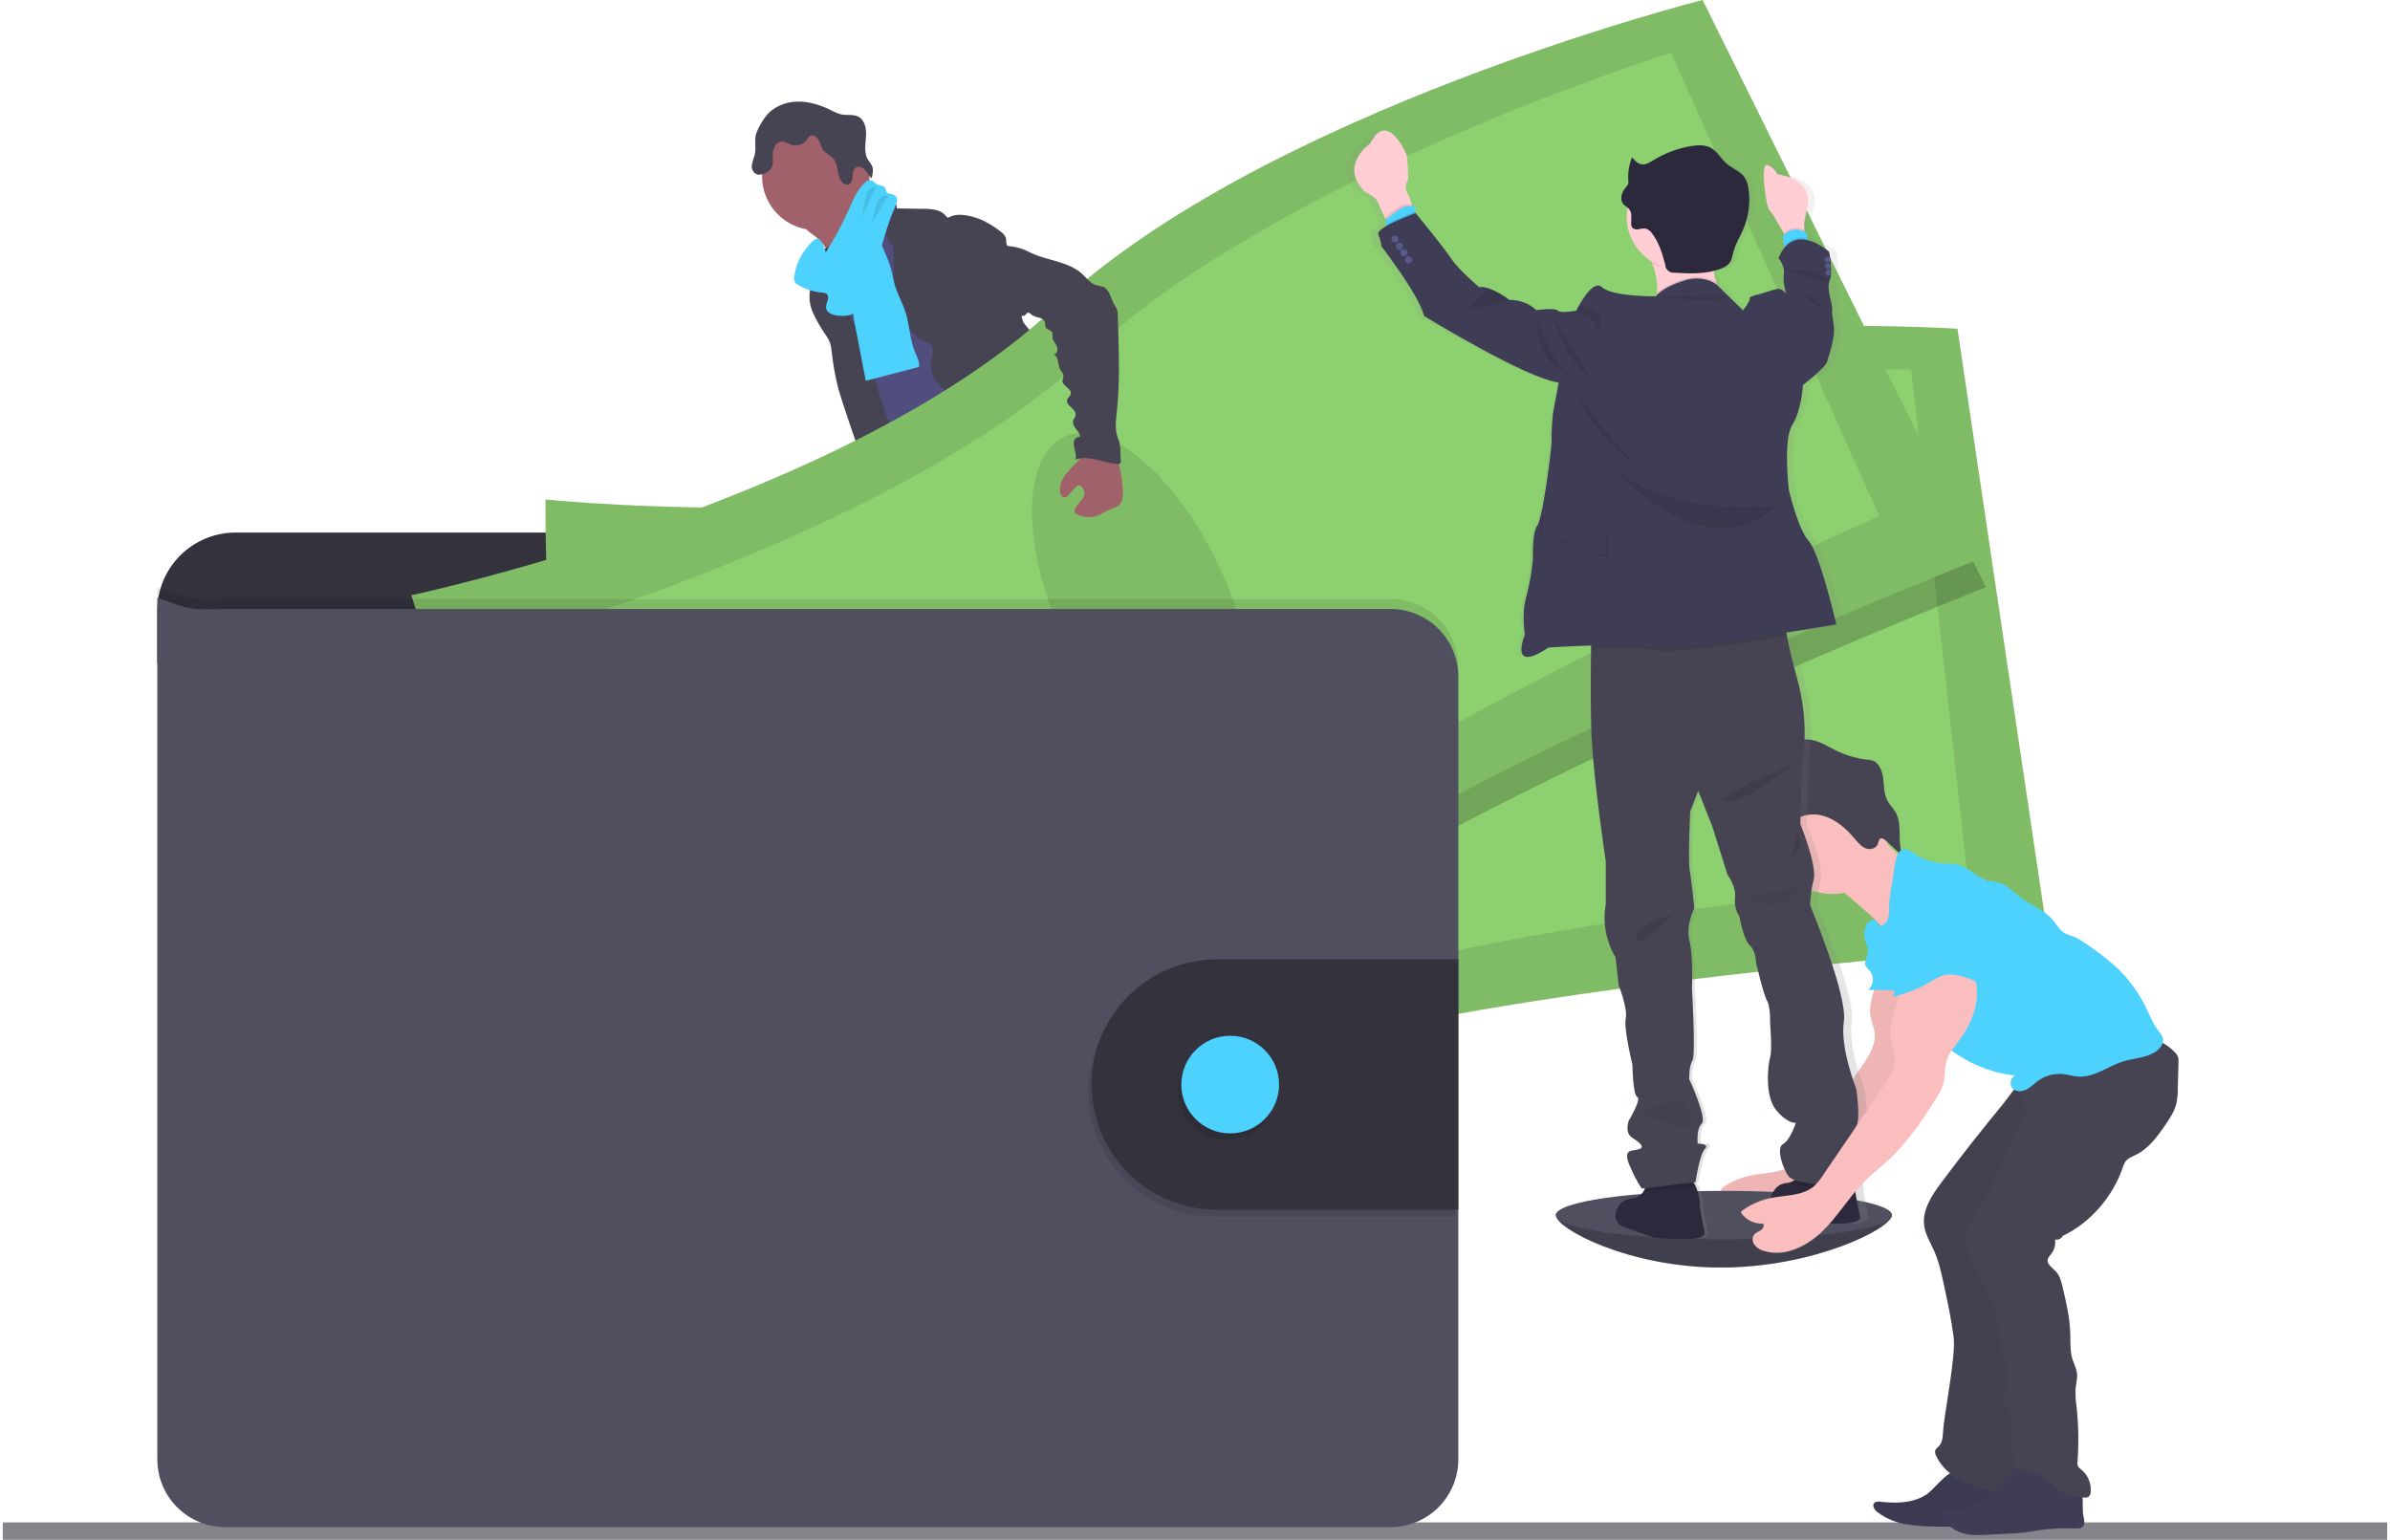 <svg width="388" height="250" viewBox="0 0 388 250" fill="none" xmlns="http://www.w3.org/2000/svg">
<path d="M387.548 247.174H0.452V250H387.548V247.174Z" fill="#85848B"/>
<path d="M307.133 197.28C307.133 199.454 294.449 205.791 279.383 205.791C264.318 205.791 252.578 199.454 252.578 197.28C252.578 195.107 264.79 195.807 279.87 195.807C294.951 195.807 307.133 195.103 307.133 197.28Z" fill="#504F60"/>
<path opacity="0.2" d="M307.133 197.28C307.133 199.454 294.449 205.791 279.383 205.791C264.318 205.791 252.578 199.454 252.578 197.28" fill="black"/>
<path d="M155.408 157.396C157.853 157.709 160.39 157.908 162.732 157.149C163.101 157.035 163.507 156.781 163.47 156.413C163.443 156.279 163.387 156.153 163.304 156.044C162.421 154.722 161.679 153.31 161.091 151.833C161.068 151.756 161.02 151.689 160.955 151.642C160.878 151.614 160.795 151.614 160.718 151.642C159.638 151.925 158.705 152.622 157.631 152.92C157.084 153.07 156.513 153.113 155.95 153.045C155.463 152.99 154.799 152.588 154.356 152.64C154.607 154.25 155.219 155.753 155.408 157.396Z" fill="#4DD2FE"/>
<path d="M201.653 153.318C203.265 152.213 204.935 151.052 205.887 149.346C205.955 149.244 205.994 149.126 206.001 149.004C205.985 148.883 205.938 148.769 205.865 148.672C204.958 147.233 203.791 145.975 202.424 144.962C201.71 145.466 201.065 146.06 200.506 146.731C200.1 147.158 198.979 147.836 198.968 148.488C198.968 148.856 199.396 149.284 199.595 149.593C199.864 149.991 200.119 150.396 200.362 150.809C200.502 151.012 201.782 153.237 201.653 153.318Z" fill="#4DD2FE"/>
<path d="M164.993 162.329C165.022 162.709 164.917 163.087 164.698 163.398C164.526 163.571 164.313 163.697 164.078 163.766C160.659 164.989 156.702 163.464 153.291 164.669C152.59 164.915 151.926 165.273 151.222 165.509C150.382 165.761 149.515 165.914 148.64 165.965C147.434 166.08 146.221 166.153 145.011 166.187C144.092 166.252 143.168 166.171 142.274 165.947C141.827 165.833 141.409 165.626 141.048 165.339C140.686 165.053 140.389 164.694 140.176 164.285C139.99 163.919 139.953 163.496 140.072 163.103C140.126 162.968 140.202 162.844 140.297 162.734C140.529 162.475 140.8 162.255 141.101 162.082L142.359 161.272C142.949 160.855 143.59 160.516 144.266 160.262C144.764 160.1 145.291 160.03 145.796 159.894C147.563 159.378 148.913 157.978 150.167 156.634L151.878 154.81C152.038 154.609 152.241 154.447 152.472 154.335C152.709 154.256 152.961 154.232 153.209 154.265C154.872 154.383 156.477 154.921 157.875 155.827C158.232 156.094 158.618 156.322 159.026 156.505C160.029 156.895 161.316 156.6 162.242 156.107C162.681 155.871 162.585 155.738 162.769 155.318C162.953 154.898 163.403 154.629 163.794 155.013C163.912 155.145 163.996 155.304 164.038 155.477C164.407 156.693 164.266 158 164.266 159.275C164.256 159.474 164.281 159.674 164.34 159.865C164.434 160.057 164.547 160.239 164.676 160.41C164.702 160.455 164.725 160.502 164.746 160.55C164.971 161.114 165.056 161.725 164.993 162.329V162.329Z" fill="#514E7F"/>
<path d="M164.993 162.329C165.022 162.709 164.917 163.087 164.698 163.398C164.526 163.571 164.313 163.697 164.078 163.766C160.659 164.989 156.702 163.464 153.291 164.669C152.59 164.915 151.926 165.273 151.222 165.509C150.382 165.761 149.515 165.914 148.64 165.965C147.434 166.08 146.221 166.153 145.011 166.187C144.092 166.252 143.168 166.171 142.274 165.947C141.827 165.833 141.409 165.626 141.048 165.339C140.686 165.053 140.389 164.694 140.176 164.285C139.99 163.919 139.953 163.496 140.072 163.103C140.126 162.968 140.202 162.844 140.297 162.734C140.497 163.151 140.64 163.703 140.766 163.902C140.935 164.197 141.166 164.453 141.442 164.651C141.718 164.85 142.033 164.988 142.366 165.055C142.866 165.086 143.366 165.022 143.842 164.868C146.94 164.101 150.233 164.09 153.209 162.93C154.231 162.528 155.205 161.994 156.278 161.751C157.351 161.508 158.491 161.574 159.597 161.482C161.345 161.342 163.038 160.815 164.761 160.539C164.983 161.108 165.063 161.722 164.993 162.329V162.329Z" fill="#464353"/>
<path d="M209.483 153.093C209.32 154.39 208.498 155.506 207.594 156.453C206.691 157.4 205.669 158.251 204.95 159.341C204.065 160.693 203.667 162.37 202.516 163.512C202.074 163.927 201.578 164.28 201.041 164.562C200.439 164.916 199.802 165.209 199.141 165.435C197.423 165.984 195.571 165.859 193.775 165.726C193.192 165.72 192.615 165.609 192.071 165.398C191.824 165.273 191.587 165.127 191.363 164.963C190.913 164.686 190.534 164.308 190.257 163.858C190.12 163.614 190.082 163.327 190.15 163.055C190.252 162.756 190.429 162.487 190.662 162.274C191.066 161.854 191.5 161.464 191.96 161.106C192.592 160.699 193.161 160.203 193.65 159.632C193.949 159.182 194.17 158.684 194.302 158.159C194.564 157.24 194.723 156.294 194.778 155.34C194.776 154.707 194.842 154.074 194.974 153.454C195.247 152.482 195.969 151.612 195.888 150.606C195.855 150.462 195.868 150.312 195.925 150.175C196.011 150.069 196.131 149.995 196.264 149.965C196.828 149.741 197.422 149.603 198.027 149.556C198.331 149.536 198.635 149.582 198.918 149.693C199.202 149.804 199.457 149.976 199.665 150.197C199.916 150.5 200.082 150.934 200.45 151.052C200.633 151.102 200.825 151.11 201.011 151.074C201.918 150.982 202.877 150.868 203.593 150.282C203.923 149.986 204.189 149.624 204.373 149.221C204.557 148.817 204.656 148.379 204.662 147.935C204.662 147.6 204.511 147.25 205.031 147.199C205.422 147.147 205.732 147.567 205.931 147.825C206.65 148.786 207.388 149.792 207.657 150.964C207.762 150.923 207.873 150.902 207.985 150.901C208.215 150.899 208.442 150.953 208.647 151.057C208.852 151.162 209.029 151.314 209.162 151.502C209.456 151.977 209.569 152.541 209.483 153.093Z" fill="#514E7F"/>
<path d="M209.483 153.093C209.32 154.39 208.498 155.506 207.594 156.453C206.691 157.4 205.669 158.251 204.95 159.341C204.065 160.694 203.667 162.37 202.516 163.512C202.074 163.927 201.578 164.28 201.041 164.562C200.439 164.916 199.802 165.209 199.141 165.435C197.423 165.984 195.571 165.859 193.775 165.726C193.192 165.72 192.615 165.609 192.071 165.398C191.824 165.273 191.587 165.127 191.363 164.963C190.913 164.686 190.534 164.308 190.257 163.858C190.602 163.692 190.979 163.602 191.363 163.593C192.16 163.637 192.742 164.389 193.506 164.621C194.594 164.949 195.678 164.182 196.781 163.921C197.5 163.751 198.256 163.796 198.968 163.552C199.561 163.323 200.109 162.992 200.587 162.572C201.242 162.105 201.825 161.544 202.317 160.907C202.725 160.271 203.065 159.593 203.331 158.885C203.913 157.528 204.599 156.217 205.381 154.965C205.497 154.766 205.637 154.583 205.798 154.419C205.972 154.261 206.167 154.151 206.363 154.011C207.1 153.454 207.406 152.537 207.664 151.638C207.734 151.365 207.832 151.099 207.956 150.846C208.186 150.844 208.413 150.897 208.618 151.002C208.823 151.107 208.999 151.259 209.132 151.446C209.45 151.933 209.574 152.52 209.483 153.093V153.093Z" fill="#464353"/>
<path d="M132.147 38.23C133.065 38.917 133.82 39.798 134.36 40.809C134.876 41.818 137.852 49.651 137.679 50.789C138.649 49.813 142.473 49.654 143.454 48.678C143.864 48.269 146.073 46.228 146.405 45.753C146.737 45.278 149.201 44.279 149.47 43.778C150.477 41.977 142.33 35.15 143.373 33.371C143.431 33.289 143.461 33.191 143.458 33.091C143.434 33.007 143.387 32.931 143.322 32.873C142.654 32.192 141.769 31.768 140.965 31.263C140.161 30.759 139.386 30.055 139.169 29.127C138.402 29.479 137.698 29.954 137.085 30.534C135.59 31.814 134.121 33.119 132.678 34.45C132.113 34.973 131.022 35.67 130.76 36.417C130.45 37.221 131.608 37.792 132.147 38.23Z" fill="#A1616A"/>
<path d="M145.335 35.331C144.085 36.17 142.917 37.124 141.846 38.182C140.836 39.181 139.877 40.337 139.634 41.734C139.53 42.282 139.545 42.839 139.46 43.395C139.091 45.808 137.004 47.577 136.082 49.835C135.815 50.532 135.618 51.254 135.495 51.99C135.236 53.386 135.095 54.8 135.071 56.219C135.049 57.594 136.399 58.541 136.893 59.822C137.387 61.105 137.52 62.423 137.771 63.739C138.243 66.222 139.11 68.617 139.984 70.996C141.802 76.014 147.696 89.885 149.514 94.906C155.087 93.51 169.92 90.301 174.855 87.358C176.5 86.378 163.44 75.322 165.199 74.559C165.3 74.543 165.396 74.505 165.479 74.446C165.562 74.387 165.63 74.309 165.678 74.22C165.726 74.13 165.752 74.031 165.755 73.929C165.758 73.827 165.737 73.727 165.694 73.634C163.934 65.949 158.432 59.635 155.935 52.152C155.068 49.555 153.512 47.337 152.332 44.869C151.262 42.633 150.69 40.16 149.411 38.035C149.169 37.597 148.854 37.204 148.478 36.874C148.158 36.63 147.813 36.421 147.449 36.252C146.718 35.898 146.04 35.688 145.335 35.331Z" fill="#514E7F"/>
<path d="M132.442 37.357C137.259 37.357 141.164 33.456 141.164 28.644C141.164 23.832 137.259 19.931 132.442 19.931C127.624 19.931 123.719 23.832 123.719 28.644C123.719 33.456 127.624 37.357 132.442 37.357Z" fill="#A1616A"/>
<path d="M141.315 32.737C141.75 32.337 142.296 32.077 142.881 31.993C143.467 31.909 144.064 32.004 144.594 32.265C145.184 32.571 145.7 33.19 145.568 33.839L149.894 33.905C150.582 33.886 151.271 33.949 151.944 34.093C152.622 34.24 153.228 34.619 153.656 35.165C153.707 35.235 153.766 35.32 153.855 35.331C153.927 35.332 153.997 35.308 154.054 35.264C154.72 34.931 155.469 34.803 156.208 34.896C158.546 35.047 160.707 36.215 162.54 37.674C162.871 37.901 163.127 38.22 163.278 38.591C163.429 39.081 163.249 39.696 163.647 40.046C163.647 44.099 165.041 47.886 165.97 51.835C166.136 52.539 166.811 53.162 167.28 53.714C167.858 54.327 168.331 55.032 168.677 55.8C169.467 57.848 168.379 60.257 169.146 62.313C169.47 63.182 170.097 63.897 170.621 64.652C171.311 65.525 171.748 66.57 171.882 67.673C171.916 68.167 171.853 68.664 171.882 69.147C171.932 69.811 172.056 70.467 172.251 71.103C172.566 72.292 172.895 73.48 173.24 74.666C173.8 76.582 174.53 78.648 176.249 79.669C172.1 80.373 167.726 81.061 163.772 79.621C163.221 79.433 162.697 79.172 162.216 78.844C160.789 77.827 160.099 76.088 159.483 74.445C158.797 72.603 158.1 70.728 157.96 68.768C157.961 68.144 157.873 67.524 157.698 66.925C157.296 65.857 156.223 65.212 155.249 64.619C154.149 64.017 153.153 63.244 152.299 62.328C151.874 61.866 151.549 61.323 151.344 60.731C151.138 60.139 151.057 59.511 151.104 58.887C151.177 58.279 151.417 57.693 151.439 57.082C151.461 56.47 151.188 55.77 150.602 55.608C147.581 54.694 146.139 51.121 145.468 48.041C145.178 46.449 145.049 44.832 145.081 43.215L145.04 40.072C144.623 39.693 144.288 39.234 144.055 38.721C143.822 38.209 143.695 37.654 143.683 37.092C143.723 36.763 143.717 36.431 143.665 36.104C143.519 35.705 143.281 35.345 142.971 35.054C142.304 34.371 141.746 33.589 141.315 32.737V32.737Z" fill="#464353"/>
<path d="M132.025 42.699C131.925 43.672 132.147 44.67 131.929 45.624C131.844 45.992 131.697 46.361 131.59 46.703C131.263 48.077 131.404 49.52 131.992 50.804C132.578 52.075 133.281 53.29 134.09 54.433C134.364 54.823 134.589 55.245 134.762 55.689C134.901 56.156 134.988 56.636 135.02 57.122C135.233 59.073 135.576 61.008 136.045 62.914C136.458 64.564 141.149 78.674 142.241 79.982C142.439 80.272 142.74 80.476 143.082 80.553C143.329 80.562 143.574 80.512 143.797 80.406L146.01 79.558C146.198 79.501 146.373 79.406 146.523 79.278C146.73 79.036 146.843 78.728 146.84 78.409C146.999 76.611 142.296 62.401 141.699 60.703C139.892 55.575 137.487 50.631 136.311 45.322C135.982 43.848 135.809 41.579 134.728 40.404C134.282 39.917 134.433 40.124 133.899 40.378C133.628 40.495 133.367 40.632 133.117 40.787C132.804 41.004 132.543 41.289 132.354 41.62C132.165 41.95 132.053 42.319 132.025 42.699Z" fill="#464353"/>
<path d="M138.741 52.429C139.335 55.564 139.947 58.691 140.556 61.827L149.215 59.561C149.285 58.655 148.802 57.815 148.478 56.982C147.688 55.004 147.67 52.801 147.032 50.767C146.549 49.22 145.708 47.798 145.254 46.239C144.992 45.333 144.86 44.397 144.601 43.48C144.325 42.579 143.984 41.699 143.584 40.846C143.097 39.608 142.463 38.435 141.695 37.349C140.589 37.762 139.409 38.241 138.778 39.239C138.454 39.802 138.27 40.434 138.239 41.081C138.088 43.023 138.793 44.976 138.56 46.906C138.321 48.745 138.382 50.61 138.741 52.429V52.429Z" fill="#4DD2FE"/>
<path d="M149.359 94.133C149.846 95.975 149.142 97.913 148.566 99.736C147.7 102.483 147.109 105.309 146.803 108.173C146.766 108.902 146.619 109.621 146.368 110.306C146.095 110.921 145.63 111.441 145.313 112.026C144.443 113.566 144.465 115.445 144.653 117.206C144.779 118.367 144.967 119.524 145.199 120.666C145.483 122.062 145.833 123.521 145.424 124.884C146.11 124.733 146.575 125.621 146.53 126.317C146.486 127.013 146.261 127.791 146.597 128.391C147.445 128.701 147.452 129.865 147.427 130.767C147.441 132.333 147.639 133.891 148.017 135.409C149.3 141.574 150.662 147.722 152.103 153.852C155.22 154.817 158.86 155.823 161.832 154.486C162.386 154.239 162.939 153.845 163.064 153.248C163.097 152.926 163.056 152.601 162.946 152.297L161.537 147.177C161.194 145.939 160.851 144.66 161.032 143.389C161.168 142.442 161.582 141.422 161.117 140.586C160.958 140.298 160.707 140.074 160.523 139.801C159.785 138.721 160.173 137.277 160.232 135.969C160.255 135.676 160.235 135.381 160.173 135.093C160.072 134.756 159.93 134.434 159.752 134.131C158.588 131.873 158.029 129.352 158.129 126.814C158.174 126.491 158.129 126.161 158 125.86C157.911 125.736 157.831 125.606 157.761 125.47C157.706 125.233 157.733 124.985 157.838 124.766C157.415 124.446 157.034 124.075 156.702 123.661C156.907 123.534 157.08 123.362 157.208 123.158C157.336 122.955 157.417 122.725 157.443 122.486C157.469 122.246 157.441 122.004 157.36 121.778C157.279 121.551 157.147 121.346 156.975 121.178C157.125 121.147 157.265 121.076 157.377 120.972C157.489 120.867 157.57 120.734 157.611 120.586C157.652 120.438 157.651 120.282 157.608 120.135C157.566 119.988 157.483 119.855 157.37 119.752C157.189 119.627 156.949 119.571 156.82 119.384C156.621 119.111 156.783 118.732 156.946 118.44L157.805 116.889C158.447 115.736 158.59 114.311 159.28 113.205C160.269 111.595 160.914 109.801 161.552 108.025L164.034 101.184L165.705 102.632C166.261 103.057 166.728 103.588 167.077 104.194C167.314 104.793 167.465 105.424 167.523 106.066C168.135 109.779 170.474 112.999 171.34 116.657C171.532 117.472 171.661 118.326 172.13 119.023C172.297 119.236 172.448 119.463 172.579 119.7C172.702 120.063 172.765 120.442 172.768 120.824C172.845 121.572 173.083 122.295 173.464 122.944C173.846 123.592 174.363 124.151 174.98 124.582C175.803 125.146 176.824 125.532 177.271 126.424C177.36 126.7 177.484 126.964 177.64 127.209C178.038 127.688 178.897 127.743 179.067 128.343C179.163 128.679 178.986 129.08 179.174 129.375C179.281 129.511 179.422 129.617 179.583 129.681L181.984 130.878C184.669 132.219 186.041 135.299 188.022 137.543C188.706 138.273 189.311 139.073 189.829 139.93C190.684 141.459 191.079 143.378 192.525 144.351C192.913 144.552 193.267 144.815 193.572 145.128C194.026 145.725 193.86 146.561 193.9 147.313C193.941 148.064 194.516 148.96 195.232 148.731C194.981 149.641 194.981 150.602 195.232 151.513C198.373 151.352 201.369 150.14 203.737 148.072C204.437 147.46 205.112 146.679 205.12 145.751C205.13 145.591 205.095 145.431 205.016 145.29C204.875 145.109 204.688 144.968 204.474 144.881C202.228 143.666 201.553 140.847 200.417 138.559C199.425 136.54 197.957 134.802 196.729 132.926C194.059 128.892 192.237 124.011 188.199 121.347C187.31 120.761 186.277 120.242 185.831 119.273C185.584 118.732 185.554 118.113 185.359 117.553C185.163 116.993 184.695 116.447 184.097 116.447C184.429 115.637 184.363 114.65 184.385 113.773C184.408 113.384 184.363 112.993 184.252 112.62C184.099 112.217 183.9 111.834 183.659 111.477C182.605 109.695 182.078 107.652 182.139 105.583C182.169 104.518 182.357 103.42 182.036 102.404C181.874 101.891 181.59 101.424 181.394 100.93C181.1 100.035 180.944 99.101 180.933 98.159L180.712 94.619C180.678 93.44 180.525 92.267 180.254 91.119C179.517 88.371 178.779 76.858 176.253 75.561C173.726 74.264 169.386 83.125 166.542 83.298C165.284 83.35 164.041 83.59 162.854 84.009C160.962 84.716 159.376 86.035 157.831 87.325L152.601 91.712C151.495 92.622 150.58 93.492 149.359 94.133Z" fill="#464353"/>
<path d="M124.258 18.97C125.409 17.4 127.385 16.567 129.333 16.497C131.28 16.427 133.198 17.039 134.942 17.905C135.457 18.197 136.008 18.423 136.58 18.575C137.502 18.763 138.527 18.513 139.361 18.944C140.467 19.529 140.681 21.021 140.585 22.259C140.489 23.497 140.257 24.871 140.917 25.944C141.151 26.249 141.364 26.57 141.555 26.905C141.839 27.542 141.673 28.279 141.503 28.953C141.072 28.585 140.828 28.029 140.445 27.601C140.061 27.174 139.394 26.887 138.918 27.207C138.442 27.528 138.45 28.11 138.424 28.633C138.398 29.156 138.265 29.782 137.771 29.952C137.565 29.999 137.349 29.983 137.152 29.906C136.954 29.829 136.785 29.695 136.665 29.521C135.82 28.489 136.159 26.842 135.322 25.803C134.846 25.214 134.053 24.927 133.615 24.308C133.268 23.821 133.179 23.203 132.877 22.679C132.574 22.156 131.87 21.773 131.402 22.134C131.242 22.287 131.108 22.465 131.007 22.661C130.715 23.079 130.29 23.386 129.802 23.533C129.313 23.68 128.789 23.659 128.315 23.471C127.952 23.249 127.56 23.079 127.149 22.967C126.881 22.953 126.614 23.015 126.378 23.145C126.143 23.276 125.949 23.469 125.818 23.703C125.553 24.172 125.425 24.706 125.449 25.244C125.449 25.98 125.582 26.765 125.161 27.355C125.002 27.576 124.801 27.766 124.571 27.915C123.955 28.309 123.096 28.574 122.528 28.125C122.336 27.945 122.192 27.72 122.112 27.47C122.032 27.219 122.018 26.953 122.071 26.695C122.181 26.182 122.327 25.678 122.506 25.185C122.831 24.043 122.406 22.757 122.76 21.681C123.131 20.712 123.635 19.8 124.258 18.97V18.97Z" fill="#464353"/>
<path d="M128.931 44.961C128.875 45.229 128.904 45.508 129.012 45.76C129.121 45.932 129.271 46.075 129.447 46.177C130.687 46.948 132.098 47.405 133.556 47.507C133.754 47.51 133.949 47.56 134.124 47.654C134.47 47.882 134.492 48.391 134.363 48.796C134.191 49.178 134.102 49.593 134.101 50.012C134.208 50.782 135.123 51.117 135.894 51.231C136.974 51.367 138.158 51.297 139.014 50.623C139.594 50.095 140.035 49.434 140.301 48.697C142.418 43.837 143.159 38.466 145.302 33.621C145.465 33.305 145.573 32.964 145.623 32.612C145.646 32.435 145.621 32.257 145.551 32.093C145.481 31.93 145.368 31.788 145.225 31.683C144.826 31.436 144.207 31.576 143.938 31.19C143.805 30.994 143.82 30.729 143.702 30.523C143.454 30.084 142.805 30.154 142.363 29.9C142.016 29.716 141.776 29.337 141.389 29.263C141.199 29.252 141.009 29.286 140.834 29.361C140.659 29.437 140.505 29.552 140.382 29.698C139.125 30.869 138.464 32.531 137.764 34.1C136.694 36.506 135.441 38.826 134.017 41.041C134.183 40.783 133.22 38.831 132.844 38.746C132.184 38.613 131.339 39.77 130.981 40.201C129.859 41.561 129.147 43.212 128.931 44.961V44.961Z" fill="#4DD2FE"/>
<path opacity="0.1" d="M142.33 30.243C142.065 30.247 141.804 30.311 141.567 30.43C141.33 30.548 141.123 30.719 140.961 30.928C140.567 31.44 140.489 32.118 140.39 32.77C140.054 34.836 139.316 36.816 138.217 38.598" fill="black"/>
<path opacity="0.1" d="M144.21 31.713C143.845 31.721 143.487 31.824 143.174 32.012C142.86 32.2 142.601 32.466 142.422 32.785C142.178 33.364 142.026 33.978 141.972 34.605C141.656 35.994 141.046 37.299 140.183 38.433" fill="black"/>
<path d="M231.862 103.737V99.162C231.861 95.793 230.521 92.563 228.136 90.182C225.751 87.8 222.518 86.462 219.146 86.462H38.247C34.875 86.462 31.641 87.8 29.257 90.182C26.872 92.563 25.532 95.793 25.531 99.162V107.598L231.862 103.737Z" fill="#33323D"/>
<path d="M88.572 81.098C88.572 81.098 88.055 113.098 93.735 123.628C99.415 134.157 101.849 179.961 101.849 179.961C101.849 179.961 161.39 186.114 202.881 172.593C244.372 159.073 332.658 153.543 332.658 153.543L317.78 53.375C317.78 53.375 244.28 48.667 202.468 68.587C160.656 88.507 88.572 81.098 88.572 81.098Z" fill="#8DD070"/>
<path opacity="0.1" d="M88.572 81.098C88.572 81.098 88.055 113.098 93.735 123.628C99.415 134.157 101.849 179.961 101.849 179.961C101.849 179.961 161.39 186.114 202.881 172.593C244.372 159.073 332.658 153.543 332.658 153.543L317.78 53.375C317.78 53.375 244.28 48.667 202.468 68.587C160.656 88.507 88.572 81.098 88.572 81.098Z" fill="black"/>
<path d="M101.749 92.788C101.749 92.788 99.887 119.192 104.56 127.629C109.232 136.065 109.45 173.728 109.45 173.728C109.45 173.728 163.035 176.211 201.151 163.25C239.268 150.29 319.366 141.882 319.366 141.882L310.264 59.966C310.264 59.966 243.989 59.285 205.308 77.528C166.627 95.772 101.749 92.788 101.749 92.788Z" fill="#8DD070"/>
<path opacity="0.1" d="M204.719 148.252C212.343 147.304 216.873 133.293 214.836 116.959C212.799 100.624 204.968 88.152 197.343 89.1C189.719 90.049 185.19 104.06 187.226 120.394C189.263 136.728 197.095 149.201 204.719 148.252Z" fill="black"/>
<path opacity="0.2" d="M277.484 4.579C277.484 4.579 206.079 22.631 172.406 54.407C138.734 86.182 67.848 101.228 67.848 101.228C67.848 101.228 77.186 131.84 85.824 140.121C94.462 148.403 110.844 191.257 110.844 191.257C110.844 191.257 169.4 178.856 204.732 153.259C240.065 127.662 322.409 95.334 322.409 95.334L277.484 4.579Z" fill="black"/>
<path d="M66.775 96.645C66.775 96.645 76.109 127.26 84.74 135.542C93.37 143.824 109.76 186.674 109.76 186.674C109.76 186.674 168.323 174.277 203.659 148.68C238.995 123.082 321.332 90.765 321.332 90.765L276.407 0C276.407 0 205.005 18.052 171.333 49.828C137.66 81.603 66.775 96.645 66.775 96.645Z" fill="#8DD070"/>
<path opacity="0.1" d="M66.775 96.645C66.775 96.645 76.109 127.26 84.74 135.542C93.37 143.824 109.76 186.674 109.76 186.674C109.76 186.674 168.323 174.277 203.659 148.68C238.995 123.082 321.332 90.765 321.332 90.765L276.407 0C276.407 0 205.005 18.052 171.333 49.828C137.66 81.603 66.775 96.645 66.775 96.645Z" fill="black"/>
<path d="M82.896 103.733C82.896 103.733 89.236 129.437 96.276 136.032C103.317 142.627 115.085 178.399 115.085 178.399C115.085 178.399 166.844 164.333 199.141 140.313C231.438 116.293 305.097 83.773 305.097 83.773L271.273 8.573C271.273 8.573 207.989 28.235 176.776 57.457C145.564 86.68 82.896 103.733 82.896 103.733Z" fill="#8DD070"/>
<path opacity="0.1" d="M197.947 124.957C204.912 121.717 204.919 106.994 197.963 92.072C191.007 77.15 179.721 67.68 172.756 70.92C165.791 74.16 165.784 88.883 172.741 103.805C179.697 118.727 190.982 128.197 197.947 124.957Z" fill="black"/>
<path opacity="0.1" d="M236.745 108.228V235.33C236.745 236.773 236.461 238.203 235.907 239.536C235.354 240.87 234.544 242.082 233.522 243.102C232.5 244.123 231.286 244.932 229.951 245.484C228.616 246.036 227.185 246.32 225.74 246.32H36.54C33.623 246.319 30.825 245.16 28.763 243.099C26.7 241.039 25.542 238.244 25.542 235.33V95.415C30.963 97.426 30.963 97.426 36.54 97.257H225.74C228.655 97.257 231.451 98.412 233.514 100.469C235.577 102.526 236.739 105.316 236.745 108.228V108.228Z" fill="black"/>
<path d="M236.745 109.845V236.947C236.744 239.862 235.584 242.657 233.521 244.718C231.457 246.779 228.658 247.937 225.74 247.937H36.54C33.623 247.936 30.825 246.778 28.763 244.717C26.7 242.656 25.542 239.861 25.542 236.947V97.028C30.963 99.036 30.963 99.036 36.54 98.87H225.74C228.655 98.87 231.452 100.026 233.515 102.084C235.579 104.141 236.74 106.933 236.745 109.845V109.845Z" fill="#504F60"/>
<path opacity="0.1" d="M236.207 156.836V197.483H196.744C191.396 197.411 186.29 195.238 182.534 191.435C178.777 187.631 176.671 182.503 176.671 177.16C176.671 171.816 178.777 166.688 182.534 162.885C186.29 159.081 191.396 156.908 196.744 156.836H236.207Z" fill="black"/>
<path d="M236.745 155.753V196.407H197.282C191.934 196.335 186.829 194.162 183.072 190.359C179.315 186.555 177.209 181.427 177.209 176.084C177.209 170.741 179.315 165.612 183.072 161.809C186.829 158.005 191.934 155.832 197.282 155.76L236.745 155.753Z" fill="#33323D"/>
<path opacity="0.1" d="M199.174 185.086C203.556 185.086 207.108 181.538 207.108 177.161C207.108 172.785 203.556 169.237 199.174 169.237C194.793 169.237 191.241 172.785 191.241 177.161C191.241 181.538 194.793 185.086 199.174 185.086Z" fill="black"/>
<path d="M199.713 184.01C204.094 184.01 207.646 180.462 207.646 176.086C207.646 171.709 204.094 168.161 199.713 168.161C195.332 168.161 191.78 171.709 191.78 176.086C191.78 180.462 195.332 184.01 199.713 184.01Z" fill="#4DD2FE"/>
<path d="M305.245 155.403C305.558 158.796 302.987 162.09 303.736 165.413C303.898 166.124 304.204 166.794 304.315 167.513C304.625 169.487 303.448 171.355 302.324 173.006L292.661 187.168C292.274 187.79 291.81 188.362 291.281 188.87C289.437 190.513 286.664 190.343 284.237 190.833C282.531 191.179 280.92 191.891 279.516 192.918C279.457 192.969 279.42 193.039 279.412 193.116C279.404 193.193 279.425 193.27 279.472 193.331C279.873 193.877 280.404 194.313 281.018 194.601C281.631 194.888 282.307 195.018 282.983 194.978C283.238 195.313 282.983 195.803 282.614 196.043C282.094 196.411 281.382 196.499 281.279 197.376C281.242 197.682 281.304 197.992 281.456 198.26C281.845 198.856 282.451 199.277 283.145 199.436C286.49 200.456 290.105 198.662 292.609 196.219C295.113 193.777 296.909 190.693 299.366 188.206C300.727 186.832 302.272 185.653 303.673 184.32C306.469 181.66 308.641 178.425 310.74 175.187C311.37 174.211 312.005 173.208 312.27 172.077C312.536 170.946 312.411 169.804 312.709 168.71C313.1 167.273 314.151 166.131 315.025 164.927C316.74 162.569 317.884 159.684 317.659 156.781C317.434 153.878 315.63 151.008 312.886 150.021C312.036 149.679 311.098 149.623 310.212 149.859C309.088 150.205 308.258 151.133 307.491 152.021L305.646 154.139C305.187 154.604 304.823 155.155 304.577 155.76C304.459 156.064 304.431 156.396 304.496 156.715C304.562 157.035 304.718 157.329 304.946 157.562" fill="#FBBEBE"/>
<path opacity="0.05" d="M305.245 155.403C305.558 158.796 302.987 162.09 303.736 165.413C303.898 166.124 304.204 166.794 304.315 167.513C304.625 169.487 303.448 171.355 302.324 173.006L292.661 187.168C292.274 187.79 291.81 188.362 291.281 188.87C289.437 190.513 286.664 190.343 284.237 190.833C282.531 191.179 280.92 191.891 279.516 192.918C279.457 192.969 279.42 193.039 279.412 193.116C279.404 193.193 279.425 193.27 279.472 193.331C279.873 193.877 280.404 194.313 281.018 194.601C281.631 194.888 282.307 195.018 282.983 194.978C283.238 195.313 282.983 195.803 282.614 196.043C282.094 196.411 281.382 196.499 281.279 197.376C281.242 197.682 281.304 197.992 281.456 198.26C281.845 198.856 282.451 199.277 283.145 199.436C286.49 200.456 290.105 198.662 292.609 196.219C295.113 193.777 296.909 190.693 299.366 188.206C300.727 186.832 302.272 185.653 303.673 184.32C306.469 181.66 308.641 178.425 310.74 175.187C311.37 174.211 312.005 173.208 312.27 172.077C312.536 170.946 312.411 169.804 312.709 168.71C313.1 167.273 314.151 166.131 315.025 164.927C316.74 162.569 317.884 159.684 317.659 156.781C317.434 153.878 315.63 151.008 312.886 150.021C312.036 149.679 311.098 149.623 310.212 149.859C309.088 150.205 308.258 151.133 307.491 152.021L305.646 154.139C305.187 154.604 304.823 155.155 304.577 155.76C304.459 156.064 304.431 156.396 304.496 156.715C304.562 157.035 304.718 157.329 304.946 157.562" fill="black"/>
<path d="M312.558 242.753C310.448 244.039 307.819 244.116 305.366 243.818C304.972 243.77 304.503 243.741 304.26 244.046C303.891 244.489 304.326 245.152 304.776 245.494C306.223 246.579 307.922 247.278 309.714 247.524C311.315 247.751 312.93 247.858 314.546 247.845C318.972 247.922 323.397 247.996 327.753 247.362C328.011 247.343 328.262 247.27 328.491 247.148C328.771 246.952 328.967 246.655 329.036 246.32C329.335 245.185 328.76 243.969 327.889 243.181C327.019 242.392 325.902 241.954 324.81 241.53L320.974 240.038C320.074 239.688 318.632 238.76 317.655 238.833C315.818 238.966 314.081 241.862 312.558 242.753Z" fill="#3F3D56"/>
<path opacity="0.05" d="M312.558 242.753C310.448 244.039 307.819 244.116 305.366 243.818C304.972 243.77 304.503 243.741 304.26 244.046C303.891 244.489 304.326 245.152 304.776 245.494C306.223 246.579 307.922 247.278 309.714 247.524C311.315 247.751 312.93 247.858 314.546 247.845C318.972 247.922 323.397 247.996 327.753 247.362C328.011 247.343 328.262 247.27 328.491 247.148C328.771 246.952 328.967 246.655 329.036 246.32C329.335 245.185 328.76 243.969 327.889 243.181C327.019 242.392 325.902 241.954 324.81 241.53L320.974 240.038C320.074 239.688 318.632 238.76 317.655 238.833C315.818 238.966 314.081 241.862 312.558 242.753Z" fill="black"/>
<path d="M315.247 191.891C313.65 194.013 311.997 196.463 312.392 199.089C312.606 200.504 313.399 201.753 313.982 203.061C314.771 204.836 315.184 206.745 315.59 208.646C316.187 211.424 316.788 214.209 317.153 217.031C317.57 220.218 315.612 229.439 315.431 232.648C315.387 233.422 315.295 234.258 314.756 234.814C314.546 235.035 314.266 235.212 314.17 235.499C314.113 235.776 314.159 236.064 314.299 236.31C315.199 238.336 317.039 239.847 319.093 240.709C321.148 241.571 326.101 243.059 328.339 243.137C328.635 243.169 328.933 243.13 329.21 243.022C329.508 242.841 329.742 242.572 329.881 242.252C331.485 239.187 329.944 228.29 329.966 224.83C329.988 221.946 330.67 219.079 330.545 216.198C330.442 213.885 329.807 211.623 329.597 209.316C329.228 205.536 329.922 201.738 330.619 198.002C331.15 195.136 331.685 192.27 332.367 189.441C332.784 187.713 333.267 185.97 334.211 184.471C334.948 183.281 335.985 182.286 336.844 181.155C339.229 178.031 340.289 174.096 339.795 170.198C339.743 169.83 334.263 171.587 333.779 171.797C331.808 172.631 329.994 173.796 328.417 175.242C327.148 176.45 326.149 178.064 325.039 179.416C323.467 181.329 321.916 183.256 320.384 185.196C318.636 187.414 316.923 189.646 315.247 191.891Z" fill="#464353"/>
<path opacity="0.05" d="M315.247 191.762C313.65 193.884 311.997 196.337 312.392 198.96C312.606 200.379 313.399 201.628 313.982 202.935C314.771 204.708 315.184 206.62 315.59 208.517C316.187 211.298 316.788 214.084 317.153 216.902C317.57 220.092 315.612 229.31 315.431 232.519C315.387 233.293 315.295 234.133 314.756 234.689C314.546 234.906 314.266 235.083 314.17 235.37C314.113 235.647 314.159 235.935 314.299 236.181C315.199 238.211 317.039 239.718 319.093 240.602C321.148 241.486 326.101 242.256 328.339 242.33C328.635 242.362 328.933 242.323 329.21 242.215C329.508 242.036 329.743 241.768 329.881 241.449C331.485 238.384 329.944 228.186 329.966 224.723C329.988 221.835 330.67 218.972 330.545 216.088C330.442 213.774 329.807 211.512 329.597 209.21C329.228 205.426 329.922 201.628 330.619 197.892C331.15 195.029 331.685 192.163 332.367 189.33C332.784 187.602 333.267 185.86 334.211 184.36C334.948 183.17 335.985 182.176 336.844 181.045C339.23 177.921 340.29 173.985 339.795 170.088C339.743 169.72 334.263 171.477 333.779 171.687C331.809 172.523 329.995 173.689 328.417 175.135C327.148 176.34 326.149 177.954 325.039 179.306C323.467 181.219 321.916 183.147 320.384 185.09C318.636 187.29 316.923 189.514 315.247 191.762Z" fill="black"/>
<path d="M297.477 145.154C302.421 145.154 306.428 141.151 306.428 136.213C306.428 131.274 302.421 127.271 297.477 127.271C292.534 127.271 288.526 131.274 288.526 136.213C288.526 141.151 292.534 145.154 297.477 145.154Z" fill="#FBBEBE"/>
<path d="M305.54 135.837C306.367 137.154 307.451 138.292 308.728 139.182C310.004 140.072 311.448 140.696 312.971 141.017L312.296 143.467C311.131 147.674 309.821 152.124 306.568 155.042C306.937 153.616 306.465 152.095 305.661 150.857C304.857 149.619 303.729 148.646 302.622 147.685L297.47 143.227C297.321 143.106 297.196 142.959 297.101 142.792C296.974 142.478 296.974 142.127 297.101 141.812C297.758 139.771 299.631 138.497 301.158 137.119C301.924 136.406 302.608 135.611 303.198 134.746C304.227 133.28 304.865 134.754 305.54 135.837Z" fill="#FBBEBE"/>
<path d="M285.686 127.223L285.484 125.543C286.896 125.912 288.239 124.711 289.142 123.469C290.046 122.228 290.883 120.765 292.259 120.246C293.929 119.619 295.7 120.614 297.297 121.454C299.084 122.445 301.047 123.083 303.076 123.333C303.4 123.344 303.721 123.396 304.031 123.488C305.071 123.856 305.565 125.16 305.717 126.343C305.868 127.525 305.827 128.782 306.34 129.835C306.709 130.635 307.395 131.228 307.815 132.016C308.922 134.131 307.852 137.023 309.006 139.097L306.137 136.47C305.875 136.231 305.506 135.981 305.215 136.183C304.986 136.345 304.968 136.695 304.876 136.975C304.599 137.793 303.574 138.036 302.832 137.712C302.091 137.388 301.549 136.684 300.988 136.043C299.72 134.547 298.208 133.232 296.437 132.595C295.661 132.305 294.832 132.183 294.006 132.238C293.179 132.293 292.374 132.522 291.643 132.912C290.304 133.667 289.323 135.428 287.682 135.491C285.432 135.575 284.495 131.39 283.455 129.736C283.836 129.45 284.103 129.039 284.211 128.576C284.319 128.112 284.26 127.626 284.045 127.201C284.196 127.139 285.653 126.965 285.686 127.223Z" fill="#464353"/>
<path d="M174.973 74.95C174.254 75.588 173.589 76.286 172.985 77.035C172.377 77.794 172.054 78.741 172.07 79.713C172.074 79.995 172.164 80.269 172.329 80.498C172.413 80.607 172.529 80.688 172.661 80.728C172.794 80.768 172.935 80.766 173.066 80.722C173.214 80.647 173.341 80.536 173.435 80.398C173.825 79.93 174.238 79.483 174.674 79.057C174.833 78.899 175.043 78.733 175.257 78.792C175.353 78.826 175.439 78.883 175.508 78.958C175.756 79.172 175.937 79.454 176.028 79.768C176.157 80.332 175.829 80.896 175.456 81.338C175.084 81.78 174.645 82.204 174.494 82.76C174.436 82.907 174.436 83.07 174.494 83.217C174.565 83.323 174.664 83.407 174.781 83.46C175.309 83.75 175.895 83.921 176.497 83.961C177.098 84 177.701 83.907 178.263 83.688C179 83.39 179.657 82.878 180.417 82.612C180.746 82.523 181.064 82.399 181.368 82.244C181.586 82.1 181.772 81.913 181.917 81.697C182.062 81.48 182.162 81.236 182.213 80.98C182.309 80.469 182.327 79.946 182.268 79.429C182.176 77.428 181.747 75.457 180.999 73.597C180.956 73.478 180.882 73.371 180.785 73.288C180.674 73.22 180.547 73.186 180.417 73.189C179.472 73.089 177.923 72.606 177.013 72.956C176.694 73.131 176.419 73.375 176.209 73.671C176.039 73.859 174.973 74.703 174.973 74.95Z" fill="#A1616A"/>
<path d="M174.674 74.117C174.674 73.218 173.568 71.048 175.327 70.904C175.327 69.943 173.966 69.346 174.221 68.326C174.302 67.987 174.589 67.71 174.623 67.364C174.733 66.38 172.956 65.846 173.251 64.903C173.361 64.534 173.752 64.321 173.837 63.956C174.036 63.105 172.513 62.726 172.484 61.852C172.484 61.558 172.65 61.282 172.635 60.987C172.635 60.618 172.314 60.338 172.137 60.018C171.676 59.196 171.901 57.925 171.06 57.502C171.617 57.55 171.798 56.724 171.569 56.219C171.34 55.715 170.872 55.276 170.868 54.716C170.896 54.514 170.896 54.308 170.868 54.105C170.713 53.567 169.832 53.523 169.684 53C169.665 52.799 169.659 52.597 169.666 52.395C169.607 51.979 169.179 51.714 168.777 51.596C168.359 51.525 167.957 51.382 167.589 51.172C167.331 50.977 167.033 50.653 166.756 50.804C166.653 50.867 166.601 50.984 166.524 51.073C166.192 51.46 165.557 51.29 165.141 51.007C163.909 50.17 163.296 48.671 163.035 47.208C162.773 45.746 162.78 44.235 162.452 42.787C162.352 42.336 162.219 41.893 162.054 41.461C161.913 41.093 161.463 40.514 161.434 40.142C161.368 39.295 163.123 39.873 163.791 39.958C164.439 40.021 165.08 40.144 165.705 40.326C166.372 40.578 167.026 40.865 167.663 41.185C170.326 42.36 173.542 42.504 175.681 44.478C176.386 45.127 176.979 45.978 177.894 46.272C178.314 46.353 178.727 46.46 179.133 46.593C180.147 47.068 180.306 48.413 180.859 49.386C181.033 49.642 181.185 49.913 181.313 50.196C181.42 50.529 181.469 50.878 181.46 51.228L181.538 53.781C181.663 58.058 181.789 62.346 181.331 66.598C181.184 68.001 180.963 69.445 181.379 70.794C181.49 71.162 181.645 71.509 181.748 71.881C181.839 72.317 181.886 72.761 181.888 73.207L181.947 74.861C181.968 74.99 181.939 75.121 181.866 75.23C181.804 75.279 181.732 75.315 181.655 75.334C181.578 75.352 181.498 75.353 181.42 75.336C179.115 75.13 176.784 73.833 174.608 74.618" fill="#464353"/>
<path d="M279.867 201.219C294.931 201.219 307.144 199.455 307.144 197.28C307.144 195.105 294.931 193.342 279.867 193.342C264.802 193.342 252.589 195.105 252.589 197.28C252.589 199.455 264.802 201.219 279.867 201.219Z" fill="#504F60"/>
<path d="M303.334 197.472C302.855 195.42 302.556 193.618 302.556 193.618C302.556 193.618 302.667 191.386 301.663 189.709V189.15V185.023C301.949 184.274 302.298 183.551 302.707 182.861C303.445 181.564 302.707 176.811 302.707 176.811C302.707 176.811 299.952 170.11 300.62 165.859C301.287 161.607 294.962 146.981 294.962 146.981C295.001 145.571 295.2 144.169 295.556 142.803C295.623 142.516 295.651 142.221 295.637 141.927C295.637 141.89 295.637 141.857 295.637 141.82C295.637 141.783 295.637 141.842 295.637 141.853C295.541 139.049 293.321 133.796 293.321 133.796L293.62 123.782C293.62 123.782 295.036 117.888 292.727 109.949C291.919 107.182 291.403 104.968 291.075 103.258C291.038 103.067 291.001 102.89 290.972 102.702C295.726 101.965 299.358 101.376 299.358 101.376C299.358 101.376 296.6 89.848 294.737 87.829C292.875 85.81 291.385 79.47 291.385 79.47C291.385 79.47 290.415 71.332 291.982 68.952C293.55 66.572 293.771 62.468 293.771 62.468C293.771 62.468 297.345 59.889 297.795 58.721C298.244 57.553 298.986 54.974 298.986 53.608C298.986 52.241 298.54 51.029 298.687 50.292C298.835 49.555 297.643 46.832 298.241 45.536C298.395 45.137 298.475 44.714 298.477 44.287C298.478 44.274 298.478 44.262 298.477 44.25C298.477 44.25 298.477 44.25 298.477 44.25C298.482 43.115 298.377 41.982 298.163 40.868C297.13 39.996 295.923 39.352 294.623 38.978L294.545 38.668L294.342 37.858C294.229 37.783 294.112 37.714 293.992 37.652V37.357L293.959 36.185L294.519 33.555C295.626 28.979 289.507 28.298 289.507 28.298C289.136 27.596 288.519 27.055 287.774 26.78C286.546 26.349 287.571 33.662 288.143 34.148C288.574 34.516 289.909 36.793 290.555 37.92L290.658 38.105C290.557 38.196 290.463 38.294 290.378 38.4L290.61 39.987L290.647 40.23C290.241 40.733 289.912 41.293 289.67 41.892C289.67 41.892 290.776 43.115 290.566 44.471C290.356 45.827 290.909 47.547 290.935 47.639C290.868 47.562 290.083 46.715 289.297 46.921C288.512 47.127 286.317 47.787 286.317 47.787C286.317 47.787 284.68 48.074 284.842 48.435C285.004 48.796 283.735 50.38 283.735 50.38L279.332 46.21C279.288 46.084 279.24 45.959 279.203 45.841C279.023 45.24 278.9 44.623 278.834 43.999C279.314 43.885 279.785 43.736 280.243 43.553C280.706 43.395 281.123 43.127 281.46 42.773C281.906 42.246 281.991 41.531 282.172 40.875C282.518 39.593 283.278 38.455 283.806 37.235C284.699 35.175 284.987 32.903 284.635 30.685C284.568 30.002 284.336 29.344 283.96 28.769C283.241 27.782 281.936 27.38 280.988 26.592C280.04 25.803 279.428 24.599 278.321 24.013C277.322 23.479 276.108 23.541 274.98 23.726C272.776 24.089 270.658 24.858 268.736 25.995C268.094 26.363 267.386 26.817 266.648 26.68C266.014 26.566 265.542 26.061 265.144 25.575C265.148 25.555 265.154 25.535 265.162 25.516C265.144 25.498 265.128 25.478 265.114 25.457C264.647 26.492 264.413 27.616 264.428 28.751C264.428 28.928 264.428 29.119 264.45 29.278V29.462C264.45 29.513 264.45 29.565 264.45 29.613C264.45 29.691 264.439 29.77 264.417 29.845C264.324 30.07 264.183 30.273 264.004 30.438C263.869 30.592 263.745 30.756 263.635 30.928C263.635 30.869 263.672 30.81 263.694 30.748C263.413 31.158 263.254 31.64 263.237 32.136C263.216 32.498 263.335 32.854 263.569 33.131C263.79 33.345 264.03 33.538 264.288 33.706C264.2 34.192 264.156 34.685 264.155 35.179C264.164 36.645 264.55 38.083 265.278 39.355C266.005 40.627 267.049 41.69 268.308 42.441C268.36 42.562 268.408 42.688 268.456 42.809C269.02 44.283 269.444 46.014 269.256 47.599C269.256 47.713 269.223 47.831 269.204 47.945C269.186 48.059 269.094 48.067 269.046 48.129C269.046 48.129 261.769 48.203 260.058 46.656C258.347 45.108 255.735 50.439 255.735 50.439C255.735 50.439 253.128 50.944 252.604 50.439C252.08 49.934 249.03 50.369 249.03 50.369C247.781 49.259 246.155 48.666 244.483 48.711C243.47 47.942 242.352 47.322 241.164 46.869V46.869L241.082 46.84C240.558 46.649 239.997 46.578 239.441 46.633C239.441 46.633 235.864 43.686 234.82 42.095C233.776 40.503 228.808 34.627 228.786 34.601V34.318L228.731 33.463C228.583 33.486 228.434 33.498 228.285 33.5C228.259 33.415 228.222 33.315 228.185 33.201C227.899 32.367 227.546 31.558 227.13 30.781C227.13 30.781 227.13 29.701 227.444 29.429C227.757 29.156 227.315 25.196 227.315 25.196C227.315 25.196 224.091 17.669 221.204 23.287C221.204 23.287 215.745 26.924 220.326 31.16C220.326 31.16 222.17 32.044 222.413 32.744C222.583 33.197 223.202 34.468 223.619 35.323L223.807 35.692L223.756 35.736L223.822 36.443L223.852 36.716C222.989 37.206 222.402 37.692 222.546 38.057C222.8 38.681 222.975 39.334 223.066 40.002C223.066 40.002 229.402 47.93 230.221 51.316C230.221 51.316 247.212 61.403 252.8 62.121L251.811 67.15C251.667 68.515 251.593 69.886 251.59 71.258C251.664 72.338 250.919 77.237 250.919 77.237C250.919 77.237 249.949 84.444 249.13 85.453C248.311 86.462 248.459 90.784 248.459 90.784C248.265 92.853 247.895 94.901 247.352 96.907C246.533 99.644 247.127 103.033 247.127 103.033C247.127 103.033 244.298 109.518 251.077 105.122C251.077 105.122 254.397 104.916 258.24 104.783C258.24 104.909 258.24 105.038 258.24 105.152C258.24 105.646 258.24 106.18 258.214 106.74C258.162 110.453 258.14 115.582 258.31 119.442C258.608 126.288 260.696 139.834 260.696 139.834V146.653C260.561 147.293 260.494 147.945 260.497 148.599C260.453 150.998 261.092 153.36 262.341 155.41L262.864 159.949C262.864 159.949 264.089 162.941 264.111 164.739C264.106 164.884 264.089 165.028 264.059 165.17C264.012 165.399 263.992 165.632 264 165.866C263.93 167.929 265.173 172.866 265.173 172.866C265.173 172.866 265.247 177.836 265.992 178.127C266.63 178.373 265.14 180.989 264.697 181.741C264.686 181.695 264.677 181.648 264.672 181.601L264.579 181.748C264.426 182.15 264.347 182.577 264.347 183.008C264.305 183.347 264.36 183.692 264.507 184.001C264.653 184.31 264.884 184.571 265.173 184.754C266.589 185.62 267.349 186.339 266.147 186.626C265.705 186.694 265.266 186.787 264.834 186.902C264.834 186.847 264.79 186.788 264.771 186.736C264.602 186.803 264.46 186.925 264.371 187.084C264.281 187.242 264.249 187.427 264.281 187.606C264.292 188.19 264.443 188.764 264.72 189.278C265.911 191.946 266.737 192.963 266.737 192.963L267.309 192.9C267.224 193.118 267.113 193.325 266.977 193.515C266.759 193.824 266.471 194.077 266.136 194.252C265.824 194.439 265.475 194.558 265.114 194.602C264.71 194.615 264.314 194.713 263.95 194.89C263.587 195.066 263.264 195.317 263.005 195.626C262.267 196.588 261.795 197.896 263.263 199.045L268.592 200.887C268.592 200.887 277.761 202.077 277.274 200.021C276.787 197.966 276.492 196.168 276.492 196.168C276.531 194.913 276.279 193.665 275.754 192.524C275.658 192.338 275.55 192.158 275.43 191.986L275.754 191.953C275.754 191.953 276.426 187.411 277.318 186.549C277.525 186.35 277.573 186.18 277.525 186.077C277.617 185.83 277.381 185.686 277.082 185.602L277.016 185.782C276.724 185.719 276.426 185.685 276.127 185.683C276.127 185.683 275.828 183.307 276.798 182.441C276.876 182.342 276.933 182.228 276.966 182.107C276.998 181.985 277.005 181.858 276.986 181.733C276.994 181.407 276.959 181.082 276.883 180.764C276.873 180.785 276.862 180.805 276.85 180.823C276.363 178.665 274.711 175.235 274.711 175.235C274.711 175.235 274.637 173.076 275.234 172.21C275.832 171.344 275.157 160.465 275.157 160.465C275.157 160.465 275.382 155.208 274.711 152.758C274.039 150.308 275.529 147.423 275.529 147.423C275.529 147.423 275.529 147.368 275.529 147.269V147.232L275.445 146.403C275.443 146.42 275.443 146.437 275.445 146.454C275.293 145.062 275.009 142.538 274.799 141.374C274.5 139.716 274.877 131.795 274.877 131.795L276.215 128.406L278.602 134.245L281.135 142.026C281.135 142.026 282.389 143.669 282.419 145.342C282.419 145.423 282.419 145.504 282.419 145.585C282.398 145.757 282.388 145.931 282.389 146.104C282.344 147.087 282.614 148.059 283.16 148.879C283.16 148.879 283.831 152.563 284.875 153.487C285.919 154.412 285.919 156.225 285.919 156.225C285.919 156.225 287.184 161.559 287.763 162.488C288.264 163.276 288.29 165.435 288.287 166.109C288.287 166.231 288.287 166.301 288.287 166.301C288.287 166.301 288.464 168.209 288.456 169.808C288.456 170.007 288.456 170.198 288.456 170.379C288.458 170.366 288.458 170.352 288.456 170.338C288.456 170.775 288.404 171.211 288.301 171.635L288.279 171.709C288.279 171.617 288.279 171.528 288.305 171.44C288.046 172.526 287.922 173.64 287.936 174.756C287.903 176.671 288.194 178.941 289.356 180.282C291.37 182.588 292.635 182.301 292.635 182.301C292.635 182.301 291.669 185.182 290.474 185.76C290.428 185.781 290.386 185.809 290.348 185.841C290.348 185.782 290.326 185.727 290.319 185.672C290.186 185.815 290.084 185.985 290.02 186.171C289.957 186.356 289.933 186.552 289.95 186.747C289.865 188.015 290.665 190.063 291.425 191.017C291.707 191.293 292.053 191.496 292.432 191.607C292.372 191.649 292.309 191.687 292.244 191.721C292.111 191.794 291.975 191.859 291.835 191.916C291.641 191.999 291.436 192.052 291.226 192.075C290.822 192.085 290.424 192.182 290.06 192.359C289.697 192.536 289.375 192.788 289.116 193.099C288.379 194.057 287.907 195.365 289.375 196.514L294.704 198.356C294.704 198.356 303.814 199.524 303.334 197.472Z" fill="url(#paint0_linear)"/>
<path d="M268.33 200.876L263.167 199.034C261.743 197.885 262.197 196.577 262.916 195.615C263.163 195.309 263.474 195.058 263.826 194.882C264.179 194.705 264.565 194.606 264.959 194.591C265.309 194.546 265.645 194.427 265.944 194.241C266.271 194.063 266.552 193.811 266.763 193.504C267.139 192.907 267.342 192.217 267.349 191.511C267.349 191.511 273.014 189.853 274.563 191.511C274.84 191.811 275.071 192.15 275.249 192.517C275.764 193.661 276.016 194.906 275.987 196.16C275.987 196.16 276.274 197.958 276.743 200.014C277.211 202.07 268.33 200.876 268.33 200.876Z" fill="#2D293D"/>
<path d="M293.572 198.334L288.408 196.492C286.985 195.343 287.438 194.035 288.157 193.077C288.403 192.769 288.713 192.518 289.065 192.341C289.417 192.164 289.803 192.066 290.197 192.053C290.401 192.032 290.6 191.978 290.787 191.894C290.923 191.837 291.056 191.772 291.185 191.699C292.627 190.907 292.591 188.962 292.591 188.962C292.591 188.962 298.252 187.304 299.805 188.962C300.012 189.186 300.194 189.433 300.347 189.698C301.317 191.375 301.21 193.611 301.21 193.611C301.21 193.611 301.497 195.413 301.947 197.465C302.397 199.517 293.572 198.334 293.572 198.334Z" fill="#2D293D"/>
<path opacity="0.1" d="M274.567 191.507C274.843 191.807 275.074 192.146 275.253 192.513L266.77 193.497C267.147 192.9 267.35 192.21 267.357 191.504C267.357 191.504 273.018 189.85 274.567 191.507Z" fill="black"/>
<path opacity="0.1" d="M300.354 189.706V191.294C299.034 193.464 292.65 192.988 290.794 191.902C290.931 191.844 291.064 191.779 291.193 191.706C292.635 190.914 292.598 188.969 292.598 188.969C292.598 188.969 298.259 187.311 299.812 188.969C300.02 189.194 300.202 189.441 300.354 189.706V189.706Z" fill="black"/>
<path d="M301.361 182.861C300.966 183.553 300.629 184.276 300.354 185.023V190.715C298.908 193.092 291.41 192.299 290.396 191.003C289.382 189.706 288.323 186.331 289.463 185.745C290.603 185.16 291.554 182.286 291.554 182.286C291.554 182.286 290.326 182.573 288.379 180.267C286.431 177.961 287.01 172.847 287.372 171.624C287.733 170.401 287.372 166.293 287.372 166.293C287.372 166.293 287.446 163.409 286.87 162.473C286.295 161.537 285.067 156.21 285.067 156.21C285.067 156.21 285.067 154.408 284.056 153.473C283.046 152.537 282.397 148.86 282.397 148.86C281.806 147.941 281.552 146.847 281.677 145.762C281.891 143.96 280.449 142.015 280.449 142.015L277.997 134.231L275.688 128.395L274.39 131.781C274.39 131.781 274.021 139.705 274.32 141.359C274.618 143.013 275.057 147.412 275.057 147.412C275.057 147.412 273.615 150.293 274.264 152.743C274.913 155.193 274.677 160.458 274.677 160.458C274.677 160.458 275.327 171.333 274.747 172.199C274.168 173.065 274.242 175.227 274.242 175.227C274.242 175.227 277.193 181.564 276.263 182.43C275.334 183.296 275.614 185.672 275.614 185.672C275.614 185.672 277.632 185.672 276.769 186.538C275.906 187.403 275.253 191.942 275.253 191.942L266.53 192.963C266.53 192.963 265.734 191.957 264.579 189.279C263.425 186.6 264.793 186.902 265.955 186.611C267.117 186.32 266.383 185.605 265.011 184.74C263.639 183.874 264.435 181.929 264.435 181.929C264.435 181.929 266.527 178.399 265.804 178.112C265.081 177.825 265.011 172.851 265.011 172.851C265.011 172.851 263.569 166.956 263.93 165.358C264.292 163.759 262.776 159.957 262.776 159.957L262.271 155.418C260.727 152.842 260.164 149.798 260.685 146.841V139.841C260.685 139.841 258.664 126.299 258.376 119.454C258.192 115.069 258.243 109.086 258.302 105.354C258.339 103.262 258.376 101.873 258.376 101.873L289.533 98.631C289.533 98.631 289.504 100.068 290.097 103.255C290.418 104.964 290.916 107.178 291.698 109.945C293.933 117.869 292.565 123.775 292.565 123.775L292.273 133.792C292.273 133.792 295.014 140.49 294.438 142.796C294.091 144.165 293.895 145.569 293.856 146.981C293.856 146.981 299.985 161.607 299.336 165.859C298.687 170.11 301.354 176.811 301.354 176.811C301.354 176.811 302.084 181.564 301.361 182.861Z" fill="#464353"/>
<path opacity="0.05" d="M283.547 145.327L293.033 144.063C293.033 144.063 287.66 149.542 283.547 145.327Z" fill="black"/>
<path opacity="0.1" d="M291.661 134.805C291.661 134.805 291.986 138.158 289.931 139.418C289.931 139.418 293.609 138.843 291.661 134.805Z" fill="black"/>
<path opacity="0.1" d="M291.078 124.143C291.078 124.143 283.149 130.664 280.265 130.123C277.381 129.581 291.078 124.143 291.078 124.143Z" fill="black"/>
<path opacity="0.1" d="M271.79 148.385C271.79 148.385 265.767 149.752 265.586 152.168C265.406 154.585 271.79 148.385 271.79 148.385Z" fill="black"/>
<path opacity="0.05" d="M273.114 178.432C273.114 178.432 264.605 180.017 267.021 181.096C269.437 182.175 273.405 183.041 273.405 183.041C273.405 183.041 276.153 183.185 273.114 178.432Z" fill="black"/>
<g opacity="0.05">
<path opacity="0.05" d="M265.302 182.813C265.088 182.679 264.907 182.499 264.772 182.286C264.638 182.073 264.553 181.833 264.524 181.582L264.436 181.733C264.436 181.733 263.643 183.679 265.015 184.541C265.169 184.64 265.321 184.74 265.457 184.835C265.712 184.788 265.985 184.751 266.246 184.684C267.408 184.397 266.674 183.679 265.302 182.813Z" fill="black"/>
<path opacity="0.05" d="M276.263 182.234C276.499 182.021 276.492 181.468 276.348 180.761C275.979 181.317 275.872 182.187 275.865 182.846C275.955 182.617 276.09 182.409 276.263 182.234V182.234Z" fill="black"/>
<path opacity="0.05" d="M274.954 146.392C274.641 147.244 274.447 148.135 274.379 149.041C274.543 148.415 274.764 147.806 275.039 147.221L274.954 146.392Z" fill="black"/>
<path opacity="0.05" d="M294.442 142.612C294.499 142.353 294.525 142.088 294.519 141.823C294.413 142.361 294.339 142.859 294.283 143.297C294.331 143.072 294.383 142.859 294.442 142.612Z" fill="black"/>
<path opacity="0.05" d="M274.751 172.007C274.869 171.831 274.936 171.234 274.965 170.405C274.698 171.046 274.557 171.733 274.548 172.427C274.599 172.28 274.667 172.139 274.751 172.007V172.007Z" fill="black"/>
<path opacity="0.05" d="M276.521 185.594C276.074 187.04 275.743 188.518 275.529 190.015L266.807 191.021C266.807 191.021 266.01 190.015 264.856 187.337C264.763 187.13 264.68 186.919 264.609 186.703C264.085 186.943 263.871 187.484 264.565 189.065C265.719 191.732 266.519 192.749 266.519 192.749L275.242 191.739C275.242 191.739 275.891 187.201 276.754 186.335C277.196 185.919 276.923 185.701 276.521 185.594Z" fill="black"/>
<path opacity="0.05" d="M265.015 172.656C265.015 172.656 265.085 177.626 265.808 177.913C266.176 177.091 266.416 176.31 266.092 176.181C265.354 175.894 265.299 170.921 265.299 170.921C265.299 170.921 263.857 165.026 264.218 163.427C264.579 161.828 263.064 158.026 263.064 158.026L262.558 153.487C261.015 150.912 260.452 147.867 260.972 144.911V137.911C260.972 137.911 258.951 124.368 258.664 117.523C258.479 113.139 258.531 107.156 258.59 103.424C258.59 102.75 258.612 102.153 258.623 101.648L258.376 101.674C258.376 101.674 258.335 103.059 258.302 105.156C258.243 108.888 258.188 114.871 258.376 119.251C258.664 126.096 260.681 139.642 260.681 139.642V146.642C260.163 149.598 260.728 152.641 262.271 155.215L262.772 159.754C262.772 159.754 264.288 163.571 263.927 165.159C263.565 166.746 265.015 172.656 265.015 172.656Z" fill="black"/>
<path opacity="0.05" d="M290.691 189.08C289.983 188.055 289.51 186.886 289.308 185.657C288.419 186.46 289.441 189.577 290.415 190.815C291.422 192.112 298.923 192.904 300.373 190.524V189.153C298.407 191.08 291.643 190.306 290.691 189.08Z" fill="black"/>
<path opacity="0.05" d="M301.652 180.938C301.257 181.63 300.919 182.353 300.642 183.1V184.121C300.808 183.752 301.04 183.259 301.379 182.677C301.608 182.109 301.716 181.501 301.697 180.89C301.697 180.89 301.663 180.923 301.652 180.938Z" fill="black"/>
<path opacity="0.05" d="M291.134 182.076C291.408 181.521 291.646 180.949 291.846 180.363C291.846 180.363 290.617 180.65 288.67 178.344C287.254 176.668 287.173 173.499 287.376 171.429C287.007 172.656 286.435 177.769 288.382 180.076C289.655 181.582 290.617 181.98 291.134 182.076Z" fill="black"/>
<path opacity="0.05" d="M287.372 166.098C287.499 167.518 287.547 168.943 287.516 170.368C287.552 170.143 287.601 169.92 287.663 169.701C288.032 168.474 287.663 164.37 287.663 164.37C287.663 164.37 287.737 161.486 287.158 160.55C286.579 159.614 285.373 154.279 285.373 154.279C285.373 154.279 285.373 152.478 284.362 151.542C283.352 150.606 282.703 146.93 282.703 146.93C282.107 146.013 281.846 144.918 281.965 143.831C282.183 142.03 280.741 140.085 280.741 140.085L278.288 132.304L275.979 126.468L274.677 129.857C274.677 129.857 274.677 130.285 274.633 130.963L275.688 128.211L277.997 134.035L280.449 141.816C280.449 141.816 281.891 143.761 281.674 145.563C281.555 146.65 281.815 147.744 282.411 148.661C282.411 148.661 283.06 152.345 284.071 153.274C285.082 154.202 285.078 156.011 285.078 156.011C285.078 156.011 286.306 161.342 286.881 162.274C287.457 163.206 287.372 166.098 287.372 166.098Z" fill="black"/>
</g>
<path d="M293.428 33.544L292.886 36.174L292.919 37.346L292.941 38.208L289.931 38.517L289.596 37.895C288.973 36.767 287.678 34.476 287.261 34.122C286.704 33.658 285.712 26.341 286.892 26.776C287.619 27.056 288.216 27.596 288.567 28.29C288.567 28.29 294.494 28.968 293.428 33.544Z" fill="#FFCDD3"/>
<path opacity="0.1" d="M292.941 38.208L289.931 38.517L289.596 37.895C290.001 37.434 290.553 37.129 291.158 37.029C291.763 36.93 292.384 37.043 292.915 37.349L292.941 38.208Z" fill="black"/>
<path d="M293.701 39.634L289.732 40.551L289.648 39.962L289.423 38.374C289.423 38.374 290.994 36.281 293.266 37.85L293.465 38.657L293.701 39.634Z" fill="#4DD2FE"/>
<path d="M229.417 33.831L225.179 36.101L224.81 35.305C224.408 34.461 223.807 33.19 223.641 32.726C223.391 32.026 221.624 31.142 221.624 31.142C217.198 26.909 222.472 23.269 222.472 23.269C225.268 17.651 228.373 25.177 228.373 25.177C228.373 25.177 228.808 29.145 228.502 29.41C228.196 29.675 228.196 30.762 228.196 30.762C228.6 31.541 228.942 32.35 229.218 33.183C229.347 33.584 229.417 33.831 229.417 33.831Z" fill="#FFCDD3"/>
<path opacity="0.1" d="M229.417 33.831L225.179 36.1L224.81 35.305C225.408 34.804 227.529 33.094 228.226 33.164C228.558 33.206 228.894 33.214 229.229 33.19C229.347 33.584 229.417 33.831 229.417 33.831Z" fill="black"/>
<path d="M229.848 35.11L225.087 37.453L224.991 36.432L224.925 35.725C224.925 35.725 227.683 33.363 228.499 33.455C228.911 33.515 229.329 33.515 229.741 33.455L229.797 34.31L229.848 35.11Z" fill="#4DD2FE"/>
<path d="M281.888 51.017C281.888 51.017 261.131 53.357 265.011 52.097C267.711 51.217 268.784 49.518 269.009 47.602C269.193 46.007 268.78 44.287 268.238 42.813C267.75 41.506 267.132 40.251 266.394 39.066C266.394 39.066 282.253 30.35 279.085 38.274C278.596 39.473 278.293 40.739 278.185 42.028C278.09 43.31 278.228 44.598 278.594 45.83C279.193 47.83 280.332 49.625 281.888 51.017V51.017Z" fill="#FFCDD3"/>
<path opacity="0.1" d="M279.074 38.263C278.585 39.462 278.282 40.728 278.174 42.017C276.68 43.274 275.043 43.189 272.937 43.189C271.321 43.189 269.529 43.579 268.238 42.802C267.75 41.495 267.132 40.239 266.394 39.055C266.394 39.055 282.249 30.339 279.074 38.263Z" fill="black"/>
<path d="M272.656 43.741C277.396 43.741 281.239 39.903 281.239 35.169C281.239 30.434 277.396 26.596 272.656 26.596C267.917 26.596 264.074 30.434 264.074 35.169C264.074 39.903 267.917 43.741 272.656 43.741Z" fill="#FFCDD3"/>
<path opacity="0.1" d="M281.888 51.017C281.888 51.017 261.131 53.357 265.011 52.097C267.711 51.217 268.784 49.518 269.009 47.602C270.041 46.497 272.118 45.676 273.435 45.248C274.652 44.839 275.966 44.817 277.196 45.186C277.68 45.331 278.141 45.544 278.565 45.819C279.169 47.826 280.32 49.625 281.888 51.017V51.017Z" fill="black"/>
<path opacity="0.1" d="M293.701 39.634L289.732 40.551L289.647 39.962C290.072 39.379 290.667 38.941 291.35 38.707C292.033 38.474 292.771 38.456 293.465 38.657L293.701 39.634Z" fill="black"/>
<path opacity="0.1" d="M229.848 35.11L225.087 37.453L224.991 36.432C226.533 35.604 228.136 34.893 229.786 34.306L229.848 35.11Z" fill="black"/>
<path opacity="0.1" d="M290.097 103.262C282.054 104.544 270.621 106.18 268.806 105.627C267.298 105.17 262.488 105.218 258.302 105.362C258.339 103.269 258.376 101.88 258.376 101.88L289.533 98.638C289.533 98.638 289.504 100.075 290.097 103.262Z" fill="black"/>
<path d="M298.115 101.376C298.115 101.376 271.646 105.914 268.806 105.06C265.966 104.205 251.38 105.13 251.38 105.13C244.815 109.525 247.555 103.041 247.555 103.041C247.555 103.041 246.98 99.655 247.773 96.918C248.305 94.908 248.669 92.858 248.861 90.787C248.861 90.787 248.717 86.462 249.51 85.453C250.303 84.443 251.243 77.241 251.243 77.241C251.243 77.241 251.962 72.341 251.892 71.262C251.822 70.182 252.106 67.154 252.106 67.154L253.047 62.11C247.636 61.392 231.191 51.305 231.191 51.305C230.398 47.919 224.268 39.995 224.268 39.995C224.179 39.328 224.009 38.675 223.763 38.049C223.332 36.896 229.823 34.59 229.823 34.59C229.823 34.59 234.654 40.485 235.665 42.084C236.675 43.682 240.135 46.622 240.135 46.622C240.672 46.567 241.215 46.638 241.72 46.829L241.805 46.855C242.965 47.309 244.052 47.93 245.032 48.697C246.659 48.658 248.237 49.252 249.432 50.354C249.432 50.354 252.383 49.92 252.895 50.424C253.408 50.929 255.923 50.424 255.923 50.424C255.923 50.424 258.446 45.093 260.106 46.641C261.765 48.188 268.806 48.114 268.806 48.114C269.743 46.869 272.026 45.978 273.453 45.536C274.671 45.128 275.984 45.106 277.215 45.473C277.746 45.631 278.245 45.88 278.69 46.21L282.972 50.388C282.972 50.388 284.196 48.8 284.053 48.442C283.909 48.085 285.495 47.794 285.495 47.794C285.495 47.794 287.586 47.145 288.379 46.928C289.172 46.711 289.898 47.569 289.965 47.647C289.939 47.554 289.397 45.804 289.596 44.478C289.795 43.152 288.729 41.899 288.729 41.899C291.252 35.703 296.95 40.89 296.95 40.89C296.95 40.89 297.599 44.276 297.024 45.572C296.448 46.869 297.599 49.606 297.455 50.329C297.311 51.051 297.747 52.274 297.747 53.644C297.747 55.015 297.009 57.605 296.592 58.758C296.175 59.911 292.698 62.505 292.698 62.505C292.698 62.505 292.48 66.612 290.964 68.989C289.448 71.365 290.4 79.492 290.4 79.492C290.4 79.492 291.842 85.832 293.645 87.851C295.449 89.87 298.115 101.376 298.115 101.376Z" fill="#3F3D56"/>
<path opacity="0.1" d="M259.53 53.968C259.53 53.968 258.737 51.592 258.015 51.39C257.297 51.126 256.598 50.813 255.923 50.454L256.388 49.566C256.388 49.566 259.095 50.303 259.53 51.102C259.965 51.902 259.53 53.968 259.53 53.968Z" fill="black"/>
<path opacity="0.1" d="M245.032 48.711C244.889 49.448 238.468 50.078 238.468 50.078L241.713 46.829L241.794 46.858C242.958 47.315 244.049 47.94 245.032 48.711V48.711Z" fill="black"/>
<path d="M226.459 39.398C226.777 39.398 227.034 39.141 227.034 38.823C227.034 38.506 226.777 38.248 226.459 38.248C226.141 38.248 225.884 38.506 225.884 38.823C225.884 39.141 226.141 39.398 226.459 39.398Z" fill="#575988"/>
<path d="M227.197 40.551C227.514 40.551 227.772 40.294 227.772 39.976C227.772 39.659 227.514 39.401 227.197 39.401C226.879 39.401 226.621 39.659 226.621 39.976C226.621 40.294 226.879 40.551 227.197 40.551Z" fill="#575988"/>
<path d="M227.92 41.616C228.237 41.616 228.495 41.358 228.495 41.041C228.495 40.724 228.237 40.466 227.92 40.466C227.602 40.466 227.344 40.724 227.344 41.041C227.344 41.358 227.602 41.616 227.92 41.616Z" fill="#575988"/>
<path d="M228.676 42.765C228.993 42.765 229.251 42.508 229.251 42.19C229.251 41.873 228.993 41.616 228.676 41.616C228.358 41.616 228.1 41.873 228.1 42.19C228.1 42.508 228.358 42.765 228.676 42.765Z" fill="#575988"/>
<path d="M296.662 42.596C296.921 42.596 297.131 42.386 297.131 42.128C297.131 41.869 296.921 41.66 296.662 41.66C296.404 41.66 296.194 41.869 296.194 42.128C296.194 42.386 296.404 42.596 296.662 42.596Z" fill="#575988"/>
<path d="M296.736 43.66C296.995 43.66 297.204 43.451 297.204 43.193C297.204 42.934 296.995 42.725 296.736 42.725C296.477 42.725 296.268 42.934 296.268 43.193C296.268 43.451 296.477 43.66 296.736 43.66Z" fill="#575988"/>
<path d="M296.799 44.721C297.057 44.721 297.267 44.512 297.267 44.254C297.267 43.995 297.057 43.786 296.799 43.786C296.54 43.786 296.33 43.995 296.33 44.254C296.33 44.512 296.54 44.721 296.799 44.721Z" fill="#575988"/>
<path opacity="0.1" d="M259.556 73.494C259.486 73.41 275.747 93.919 288.368 82.067C288.379 82.071 268.437 84.771 259.556 73.494Z" fill="black"/>
<path opacity="0.1" d="M250.225 84.156C250.225 84.156 259.954 84.421 260.972 87.218V90.128C260.695 90.282 260.384 90.362 260.067 90.362C259.75 90.362 259.439 90.282 259.162 90.128C258.18 89.598 252.298 86.613 250.225 88.05V84.156Z" fill="black"/>
<path d="M250.406 84.156C250.406 84.156 259.711 84.41 260.685 87.078V89.848C260.42 89.995 260.121 90.072 259.818 90.072C259.515 90.072 259.217 89.995 258.951 89.848C258.015 89.347 252.39 86.499 250.406 87.87V84.156Z" fill="#3F3D56"/>
<path opacity="0.1" d="M255.536 63.053C256.53 65.352 257.797 67.523 259.309 69.519C260.954 71.726 262.947 73.651 265.21 75.218C265.21 75.218 255.698 64.387 255.536 63.053Z" fill="black"/>
<path opacity="0.1" d="M252.353 51.762C252.353 51.762 253.976 58.762 258.158 61.138L252.353 51.762Z" fill="black"/>
<path opacity="0.1" d="M249.864 52.469C249.823 52.34 248.422 57.995 255.256 61.138C255.256 61.138 252.353 60.154 249.864 52.469Z" fill="black"/>
<path opacity="0.1" d="M292.347 47.776C292.24 47.776 295.718 49.986 296.666 51.017C296.666 51.017 294.401 47.628 292.347 47.776Z" fill="black"/>
<path d="M270.336 42.938C270.338 43.125 270.378 43.31 270.454 43.481C270.531 43.652 270.642 43.805 270.78 43.93C270.919 44.056 271.082 44.152 271.26 44.211C271.437 44.27 271.625 44.292 271.812 44.276C274.427 44.438 277.152 44.552 279.557 43.539C280.008 43.378 280.413 43.11 280.737 42.758C281.165 42.231 281.25 41.516 281.423 40.861C281.762 39.578 282.485 38.44 283.005 37.221C283.885 35.16 284.18 32.898 283.857 30.681C283.789 30.002 283.564 29.347 283.201 28.769C282.507 27.778 281.242 27.377 280.324 26.588C279.406 25.8 278.815 24.595 277.742 24.009C276.776 23.471 275.592 23.538 274.504 23.722C272.364 24.085 270.313 24.854 268.463 25.988C267.84 26.356 267.157 26.809 266.442 26.673C265.815 26.555 265.358 26.028 264.967 25.535C264.464 26.714 264.252 27.996 264.351 29.274C264.378 29.462 264.372 29.652 264.332 29.838C264.242 30.062 264.105 30.264 263.93 30.431C263.285 31.168 262.883 32.365 263.521 33.124C263.797 33.452 264.225 33.632 264.495 33.968C264.978 34.568 264.815 35.441 264.804 36.207C264.778 36.475 264.846 36.743 264.996 36.966C265.136 37.096 265.306 37.188 265.492 37.233C265.677 37.277 265.871 37.273 266.055 37.221C266.42 37.111 266.804 37.074 267.183 37.114C267.583 37.244 267.928 37.503 268.164 37.851C269.355 39.402 269.828 41.089 270.336 42.938Z" fill="#2D293D"/>
<g opacity="0.1">
<path opacity="0.1" d="M281.043 42.106C280.719 42.458 280.314 42.726 279.863 42.887C277.444 43.892 274.722 43.778 272.118 43.624C271.838 43.626 271.562 43.565 271.31 43.443C270.912 43.211 270.761 42.725 270.639 42.282C270.13 40.441 269.662 38.749 268.452 37.213C268.219 36.859 267.873 36.593 267.471 36.458C267.091 36.422 266.708 36.458 266.342 36.565C266.159 36.618 265.966 36.622 265.78 36.578C265.595 36.535 265.424 36.444 265.284 36.314C265.133 36.091 265.065 35.823 265.092 35.555C265.092 34.782 265.265 33.916 264.782 33.315C264.513 32.98 264.085 32.8 263.809 32.468C263.628 32.224 263.517 31.935 263.488 31.633C263.459 31.33 263.512 31.026 263.643 30.751C263.182 31.488 262.986 32.413 263.521 33.047C263.798 33.374 264.225 33.555 264.495 33.89C264.978 34.494 264.815 35.364 264.804 36.13C264.776 36.397 264.843 36.666 264.992 36.889C265.132 37.02 265.304 37.112 265.49 37.156C265.676 37.201 265.871 37.196 266.055 37.143C266.42 37.033 266.804 36.997 267.183 37.036C267.583 37.166 267.928 37.425 268.164 37.773C269.37 39.309 269.842 40.997 270.351 42.846C270.411 43.301 270.638 43.718 270.989 44.014C271.242 44.136 271.52 44.196 271.801 44.191C274.416 44.353 277.141 44.471 279.546 43.454C279.997 43.294 280.403 43.026 280.726 42.673C280.889 42.465 281.013 42.231 281.095 41.98C281.098 42.028 281.073 42.069 281.043 42.106Z" fill="black"/>
<path opacity="0.1" d="M264.351 29.613C264.467 29.487 264.556 29.339 264.613 29.178C264.646 28.992 264.646 28.801 264.613 28.614C264.541 27.564 264.677 26.51 265.015 25.512L264.967 25.457C264.462 26.634 264.251 27.916 264.351 29.193C264.362 29.333 264.362 29.473 264.351 29.613V29.613Z" fill="black"/>
</g>
<path opacity="0.1" d="M268.806 48.133C268.806 48.133 279.527 49.555 280.49 47.945Z" fill="black"/>
<path opacity="0.1" d="M289.647 43.701C289.647 43.701 295.607 43.701 296.917 45.941Z" fill="black"/>
<path d="M322.992 242.698C321.224 244.277 318.927 245.134 316.556 245.1C315.951 245.1 315.114 245.214 315.11 245.819C315.125 245.996 315.186 246.166 315.287 246.312C316.036 247.558 317.217 248.486 318.607 248.917C319.897 249.307 321.277 249.241 322.623 249.171L326.551 248.968C327.288 248.928 328.026 248.891 328.764 248.799C329.501 248.707 330.305 248.556 331.076 248.431C332.97 248.162 334.885 248.073 336.796 248.165C337.305 248.184 337.903 248.165 338.205 247.797C338.508 247.428 338.353 246.725 338.238 246.172C338.002 245.034 338.238 243.84 338.021 242.698C337.652 240.694 335.915 239.158 334.012 238.432C332.241 237.761 329.107 236.991 327.432 238.111C325.666 239.287 324.585 241.25 322.992 242.698Z" fill="#3F3D56"/>
<path d="M326.894 175.552C327.24 177.198 328.837 178.458 328.882 180.138C328.922 181.487 327.96 182.618 327.266 183.771C326.613 184.965 326.061 186.212 325.618 187.499C324.312 190.85 322.692 194.069 320.779 197.115C319.857 198.588 318.824 200.161 319.034 201.874C319.181 202.676 319.464 203.446 319.872 204.151L322.638 209.641C323.244 210.737 323.718 211.9 324.05 213.107C324.29 214.15 324.312 215.229 324.452 216.29C324.887 219.658 326.47 223.047 325.533 226.311C325.452 226.591 325.164 226.93 324.939 226.735C325.854 228.441 326.588 230.157 326.518 232.092C326.481 233.105 326.171 234.162 326.543 235.105C326.702 235.499 326.979 235.868 326.975 236.291C326.975 236.571 326.846 236.833 326.816 237.106C326.739 237.883 327.454 238.531 328.196 238.778C328.937 239.025 329.745 239.007 330.493 239.231C331.932 239.662 332.961 240.9 334.181 241.759C335.434 242.62 336.91 243.1 338.43 243.14C338.647 243.163 338.866 243.12 339.057 243.015C339.166 242.92 339.252 242.804 339.312 242.673C339.372 242.542 339.403 242.4 339.404 242.256C339.471 241.568 339.367 240.874 339.102 240.235C338.837 239.597 338.419 239.033 337.884 238.594C337.65 238.448 337.456 238.245 337.32 238.005C337.251 237.792 337.233 237.566 337.268 237.345C337.491 234.326 337.437 231.292 337.106 228.282C336.957 227.328 336.909 226.361 336.962 225.398C337.04 224.594 337.283 223.799 337.195 222.999C337.106 222.2 336.697 221.47 336.457 220.7C336.029 219.33 336.147 217.856 336.088 216.423C336.014 213.933 335.443 211.486 334.875 209.055C334.65 208.101 334.403 207.102 333.728 206.395C333.152 205.794 332.223 205.22 332.441 204.42C332.561 204.126 332.741 203.858 332.968 203.635C333.235 203.301 333.431 202.915 333.544 202.502C333.657 202.089 333.684 201.657 333.625 201.233C333.867 201.295 334.124 201.271 334.35 201.165C334.577 201.059 334.76 200.877 334.867 200.651C339.36 198.533 342.981 194.296 344.597 189.599C344.692 189.25 344.839 188.917 345.032 188.612C345.449 188.03 346.171 187.779 346.813 187.459C348.827 186.445 350.217 184.548 351.493 182.691C352.231 181.616 352.969 180.503 353.301 179.236C353.475 178.416 353.558 177.579 353.548 176.741L353.662 172.413C353.687 172.128 353.66 171.84 353.581 171.565C353.471 171.308 353.312 171.075 353.112 170.88C351.886 169.584 350.275 168.716 348.517 168.404C347.337 168.194 346.131 168.235 344.936 168.135C342.62 167.944 340.333 167.225 338.017 167.399C334.377 167.668 331.135 170.187 329.42 173.407C328.819 174.542 328.185 175.529 326.894 175.552Z" fill="#464353"/>
<path d="M306.683 147.405C306.732 148.073 306.642 148.744 306.417 149.376C306.133 149.98 305.422 150.452 304.798 150.205C304.986 149.781 304.488 149.299 304.024 149.35C303.795 149.403 303.583 149.51 303.405 149.663C303.227 149.816 303.089 150.009 303.002 150.227C302.694 150.846 302.591 151.546 302.707 152.227C302.855 153.075 303.345 153.889 303.216 154.74C303.113 155.447 302.593 156.151 302.869 156.807C303.049 157.106 303.274 157.376 303.537 157.606C303.901 158.055 304.08 158.626 304.035 159.201C303.99 159.777 303.726 160.314 303.297 160.701L310.275 160.841C310.021 162.005 310.544 163.195 311.142 164.23C312.815 167.076 315.126 169.497 317.893 171.301C320.66 173.105 323.807 174.245 327.089 174.63C326.912 174.734 326.76 174.876 326.644 175.045C326.528 175.214 326.451 175.407 326.419 175.61C326.387 175.813 326.4 176.02 326.458 176.217C326.516 176.414 326.617 176.596 326.754 176.749C327.322 177.313 328.284 177.243 328.996 176.878C329.708 176.513 330.265 175.909 330.914 175.441C332.06 174.63 333.458 174.254 334.856 174.38C335.73 174.465 336.579 174.748 337.456 174.793C340.038 174.929 342.251 173.072 344.737 172.313C346.548 171.757 348.602 171.757 350.121 170.626C350.778 170.14 351.316 169.34 351.125 168.552C350.966 168.099 350.715 167.683 350.387 167.332C349.513 166.201 348.997 164.842 348.37 163.556C347.128 161.01 345.417 158.721 343.328 156.807C341.751 155.43 340.08 154.164 338.327 153.02C337.903 152.707 337.451 152.434 336.977 152.205C336.365 151.936 335.686 151.807 335.133 151.468C334.314 150.953 333.842 150.043 333.211 149.31C331.828 147.696 329.704 146.955 328 145.688C326.857 144.837 325.846 143.717 324.482 143.308C323.818 143.106 323.113 143.091 322.45 142.892C320.941 142.435 319.842 141.098 318.363 140.556C317.194 140.129 315.903 140.239 314.675 140.088C313.291 139.918 311.968 139.415 310.821 138.622C310.451 138.321 310.037 138.08 309.593 137.907C307.723 137.34 307.572 140.818 307.38 142.022C307.133 143.813 306.683 145.592 306.683 147.405Z" fill="#4DD2FE"/>
<path d="M308.505 159.069C308.818 162.466 306.251 165.755 307 169.082C307.159 169.79 307.465 170.464 307.575 171.182C307.889 173.153 306.709 175.021 305.584 176.671L295.921 190.837C295.533 191.459 295.07 192.03 294.542 192.539C292.698 194.178 289.924 194.013 287.497 194.499C285.793 194.849 284.183 195.56 282.777 196.584C282.713 196.633 282.672 196.705 282.66 196.784C282.649 196.863 282.67 196.943 282.717 197.008C283.118 197.553 283.649 197.989 284.262 198.277C284.874 198.564 285.549 198.694 286.225 198.655C286.479 198.986 286.225 199.48 285.875 199.719C285.358 200.088 284.643 200.172 284.539 201.053C284.504 201.359 284.566 201.668 284.716 201.937C285.107 202.531 285.712 202.951 286.406 203.109C289.751 204.133 293.365 202.335 295.869 199.892C298.374 197.45 300.17 194.366 302.626 191.883C303.987 190.505 305.532 189.33 306.934 187.996C309.729 185.333 311.905 182.102 314 178.864C314.631 177.887 315.269 176.885 315.531 175.754C315.793 174.623 315.671 173.477 315.97 172.383C316.36 170.95 317.412 169.804 318.286 168.603C320.001 166.245 321.148 163.361 320.919 160.454C320.69 157.547 318.891 154.681 316.147 153.694C315.295 153.356 314.358 153.299 313.473 153.532C312.348 153.878 311.518 154.806 310.751 155.698L308.907 157.813C308.458 158.281 308.106 158.833 307.87 159.437C307.752 159.742 307.723 160.074 307.788 160.394C307.854 160.714 308.01 161.009 308.239 161.242" fill="#FBBEBE"/>
<path d="M313.403 145.136C312.134 145.209 310.736 145.334 309.84 146.241C309.464 146.657 309.16 147.132 308.94 147.648C308.07 149.42 307.221 151.273 307.159 153.248C307.107 154.825 307.564 156.368 307.804 157.927C308.003 159.224 307.498 160.546 307.402 161.858C308.977 161.375 311.057 160.719 312.484 159.905C313.458 159.349 314.398 158.715 315.461 158.361C316.976 157.857 319.518 158.73 320.96 159.43C321.037 158.42 320.277 156.659 320.358 155.646C320.37 155.22 320.446 154.797 320.583 154.394C320.799 153.967 321.055 153.561 321.347 153.182C321.896 152.29 322.148 151.248 322.068 150.204C321.988 149.161 321.579 148.169 320.901 147.372C319.621 145.935 317.618 145.397 315.708 145.161C314.505 145.022 313.292 144.98 312.082 145.036" fill="#4DD2FE"/>
<defs>
<linearGradient id="paint0_linear" x1="260.913" y1="201.219" x2="260.913" y2="21.191" gradientUnits="userSpaceOnUse">
<stop stop-color="#808080" stop-opacity="0.25"/>
<stop offset="0.54" stop-color="#808080" stop-opacity="0.12"/>
<stop offset="1" stop-color="#808080" stop-opacity="0.1"/>
</linearGradient>
</defs>
</svg>
